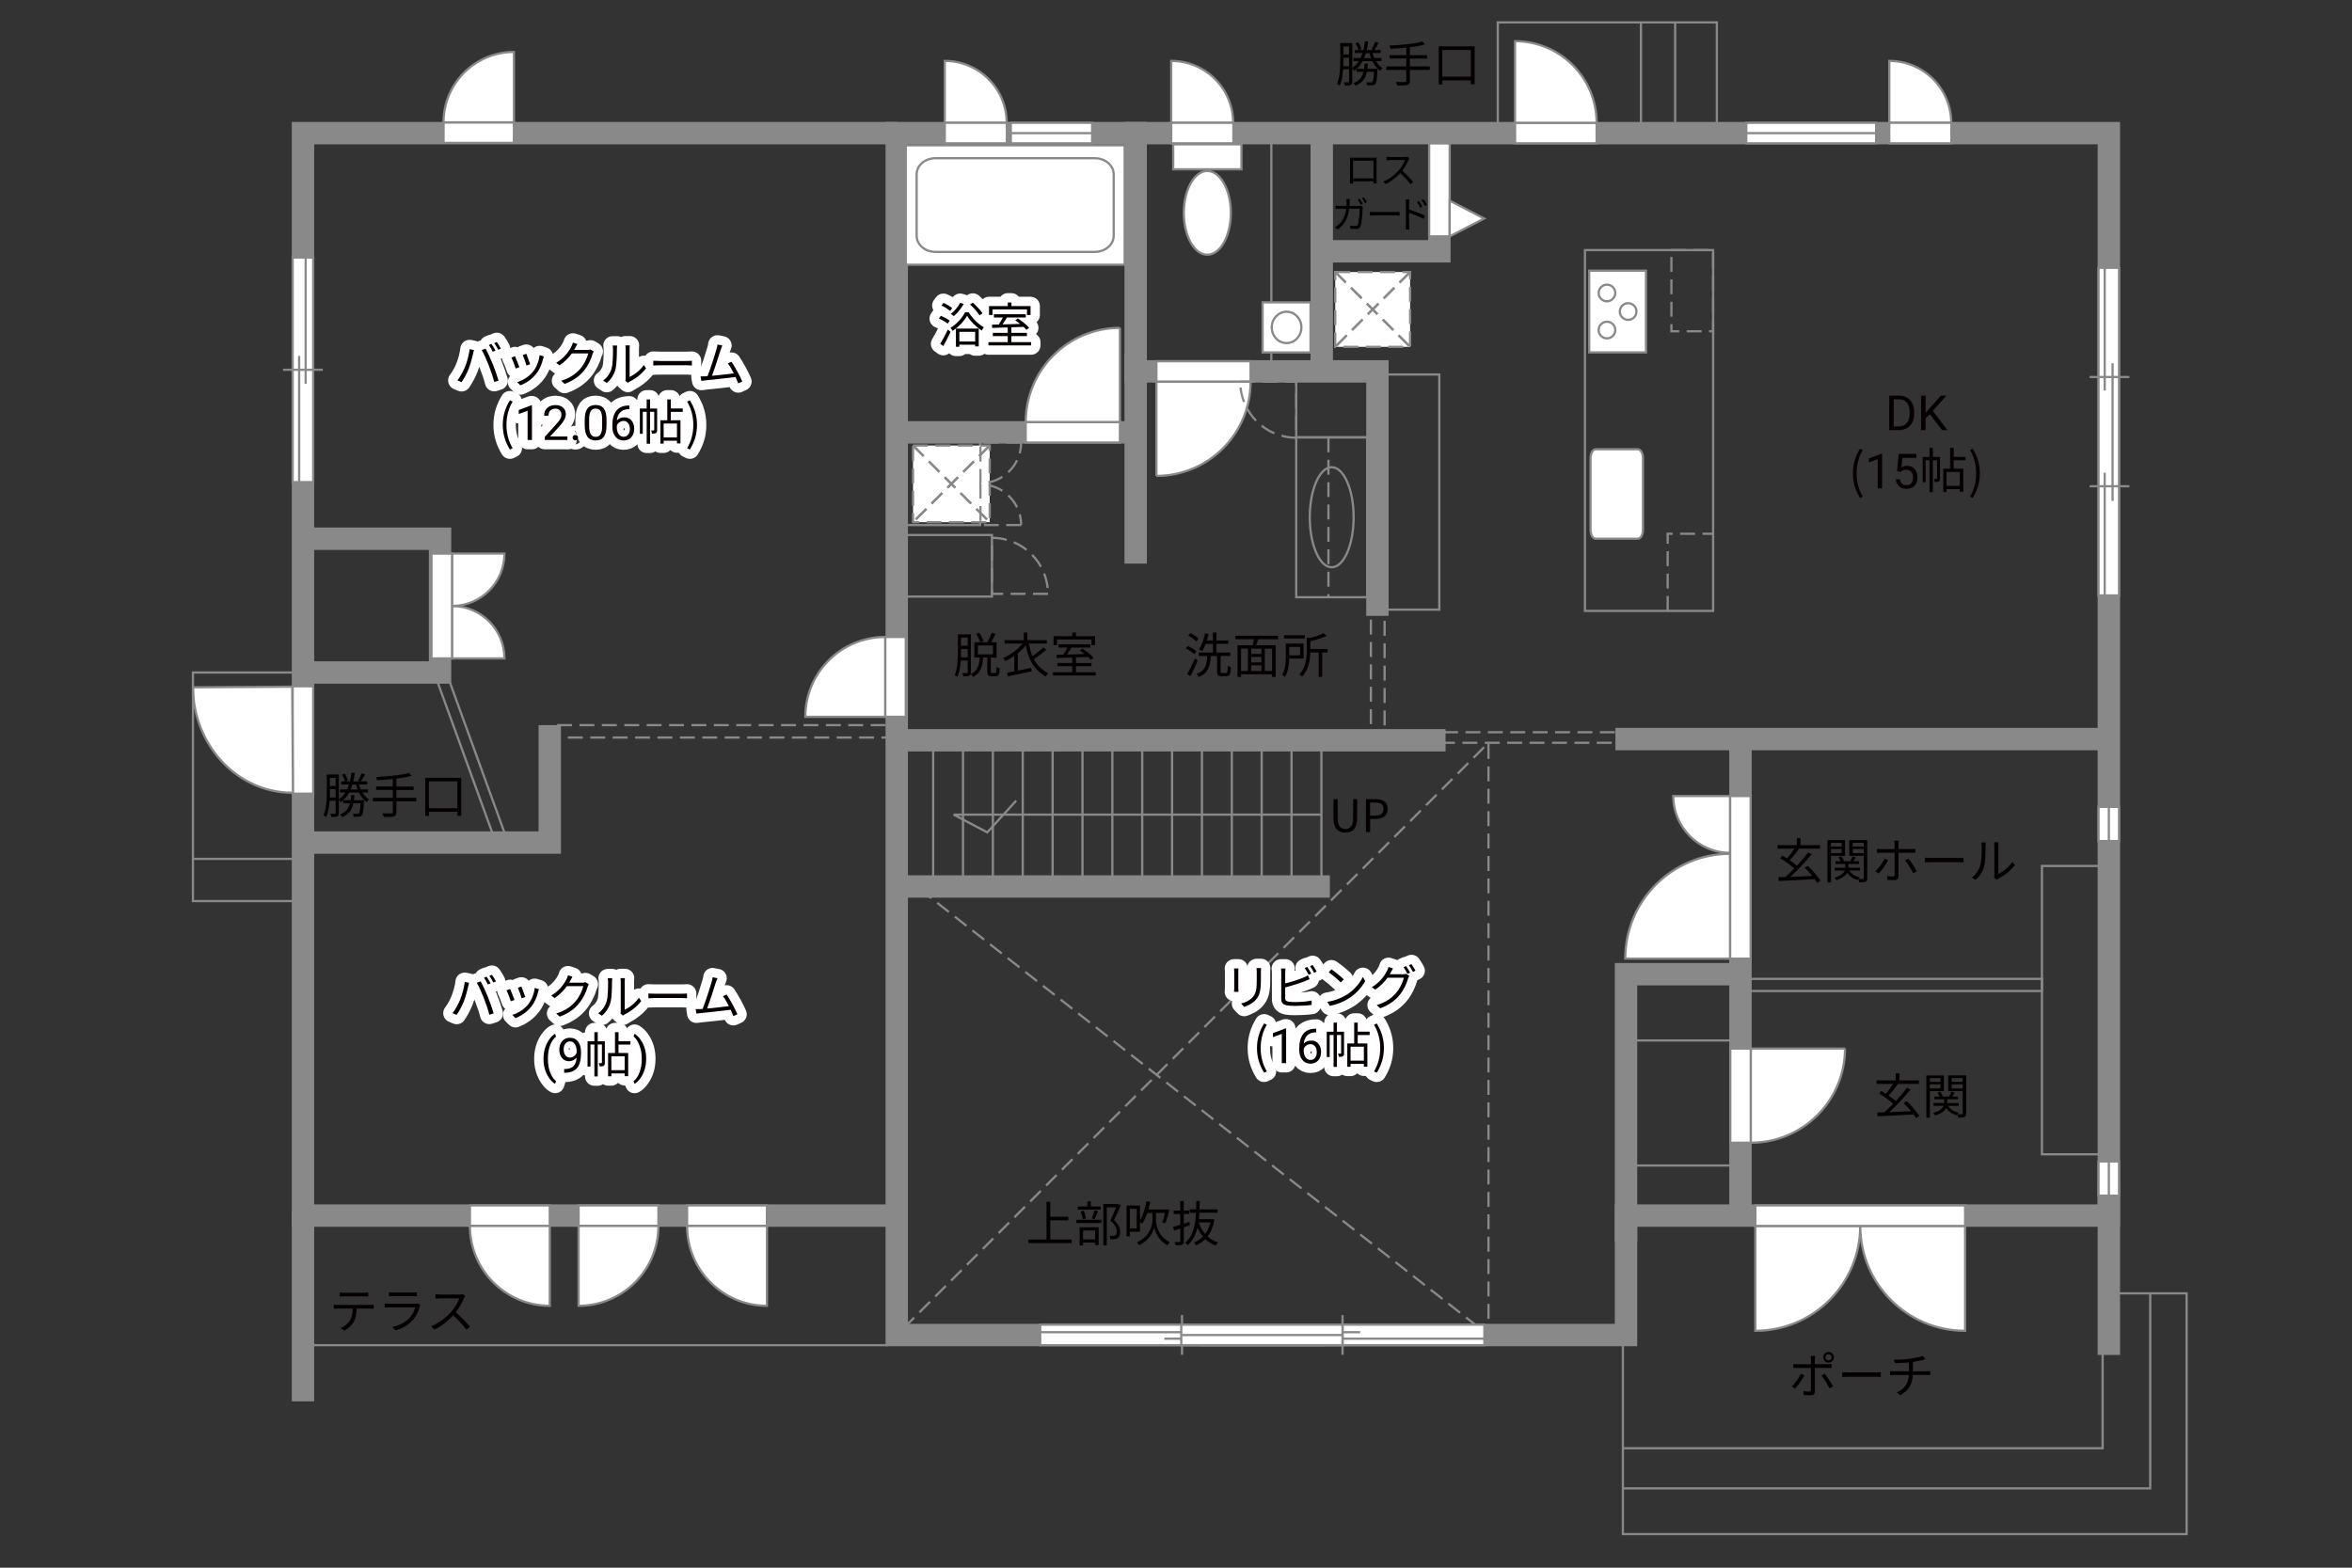 <?xml version="1.0" encoding="UTF-8"?><svg xmlns="http://www.w3.org/2000/svg" viewBox="0 0 630 420"><rect x="0" y="0" width="630" height="420" fill="#333333" stroke="none"/><defs><style>.cls-1,.cls-2,.cls-3,.cls-4,.cls-5,.cls-6,.cls-7{fill:none;}.cls-1,.cls-8,.cls-9,.cls-10{stroke-width:0px;}.cls-2,.cls-3,.cls-4,.cls-11,.cls-12,.cls-6,.cls-13{stroke-width:.6px;}.cls-2,.cls-3,.cls-4,.cls-13{stroke-dasharray:0 0 4 2;}.cls-2,.cls-11{stroke:#888988;}.cls-3,.cls-12,.cls-6,.cls-7,.cls-13{stroke:#898989;}.cls-4{stroke:#898988;}.cls-11,.cls-12,.cls-13{fill:#fff;}.cls-5{stroke:#fff;stroke-linejoin:round;stroke-width:5px;}.cls-7{stroke-width:6px;}.cls-9{fill:#040000;}.cls-10{fill:#060001;}</style></defs><g id="_レイヤー_8"><line class="cls-6" x1="83.89" y1="360.39" x2="238" y2="360.39"/><line class="cls-6" x1="135.12" y1="223.06" x2="120.57" y2="182.99"/><line class="cls-6" x1="131.85" y1="223.06" x2="117.3" y2="182.99"/></g><g id="kan"><polyline class="cls-6" points="434.7 359.5 434.7 411 585.7 411 585.7 346.5 564.87 346.5"/><polyline class="cls-6" points="575.95 346.5 575.95 398.75 434.7 398.75"/><polyline class="cls-6" points="434.7 388 563.2 388 563.2 358.5"/><rect class="cls-6" x="435.54" y="278.75" width="30.67" height="33.5"/><line class="cls-6" x1="353.95" y1="237.5" x2="353.95" y2="198.33"/><line class="cls-6" x1="345.95" y1="237.5" x2="345.95" y2="198.33"/><line class="cls-6" x1="337.95" y1="237.5" x2="337.95" y2="198.33"/><line class="cls-6" x1="329.95" y1="237.5" x2="329.95" y2="198.33"/><line class="cls-6" x1="321.95" y1="237.5" x2="321.95" y2="198.33"/><line class="cls-6" x1="313.95" y1="237.5" x2="313.95" y2="198.33"/><line class="cls-6" x1="305.95" y1="237.5" x2="305.95" y2="198.33"/><line class="cls-6" x1="297.95" y1="237.5" x2="297.95" y2="198.33"/><line class="cls-6" x1="289.95" y1="237.5" x2="289.95" y2="198.33"/><line class="cls-6" x1="281.95" y1="237.5" x2="281.95" y2="198.33"/><line class="cls-6" x1="273.95" y1="237.5" x2="273.95" y2="198.33"/><line class="cls-6" x1="265.95" y1="237.5" x2="265.95" y2="198.33"/><line class="cls-6" x1="257.95" y1="237.5" x2="257.95" y2="198.33"/><line class="cls-6" x1="249.95" y1="237.5" x2="249.95" y2="198.33"/><polyline class="cls-6" points="353.95 218.25 255.45 218.25 264.45 223 272.2 214.5"/><rect class="cls-6" x="369.7" y="100.33" width="15.83" height="63"/><rect class="cls-6" x="347.2" y="101.17" width="20.33" height="16"/><rect class="cls-6" x="241.87" y="143.33" width="23.83" height="16.5"/><rect class="cls-6" x="242.2" y="117.67" width="20.33" height="23"/><line class="cls-6" x1="340.54" y1="37" x2="340.54" y2="99.5"/><rect class="cls-6" x="401.2" y="6" width="58.67" height="28.5"/><line class="cls-6" x1="439.54" y1="6" x2="439.54" y2="35.67"/><line class="cls-6" x1="448.7" y1="6" x2="448.7" y2="35.67"/><rect class="cls-6" x="424.54" y="67" width="34.33" height="96.67"/><polyline class="cls-3" points="446.7 163.67 446.7 143 458.87 143"/><rect class="cls-3" x="447.7" y="67" width="11.17" height="21.75"/><rect class="cls-6" x="546.95" y="232" width="16" height="77.25"/><rect class="cls-6" x="466.2" y="262.25" width="80.75" height="3.25"/><rect class="cls-3" x="367.2" y="164" width="3.67" height="32.33"/><rect class="cls-3" x="386.54" y="196.17" width="48.17" height="2.83"/><polyline class="cls-3" points="242.04 355.83 398.7 199 398.7 357.67 245.45 237.5"/></g><g id="_外壁"><polygon class="cls-7" points="564.87 35.67 240.2 35.67 240.2 357.67 435.54 357.67 435.54 325.67 564.87 325.67 564.87 35.67"/><line class="cls-7" x1="564.87" y1="198" x2="432.7" y2="198"/><line class="cls-7" x1="466.2" y1="198" x2="466.2" y2="328.5"/><polyline class="cls-7" points="435.54 332.67 435.54 261 466.2 261"/><line class="cls-7" x1="387.2" y1="198.33" x2="240.2" y2="198.33"/><polyline class="cls-7" points="368.95 165 368.95 99.5 304.2 99.5 304.2 32.67"/><line class="cls-7" x1="354.04" y1="33.83" x2="354.04" y2="99.5"/><polyline class="cls-7" points="354.04 67.33 385.54 67.33 385.54 36.33"/><line class="cls-7" x1="304.2" y1="94.83" x2="304.2" y2="151"/><line class="cls-7" x1="304.2" y1="115.83" x2="240.2" y2="115.83"/><line class="cls-7" x1="356.21" y1="237.5" x2="240.2" y2="237.5"/><line class="cls-7" x1="564.87" y1="317" x2="564.87" y2="363"/><polyline class="cls-7" points="240.2 35.67 81.16 35.67 81.16 325.67 240.2 325.67"/><line class="cls-7" x1="81.16" y1="324.54" x2="81.16" y2="375.44"/><polyline class="cls-7" points="83.89 225.73 147.26 225.73 147.26 194.27"/></g><g id="_建距"><rect class="cls-12" x="338.2" y="81" width="12.84" height="13.42"/><path class="cls-6" d="m344.62,91.91c-2.19,0-3.97-1.88-3.97-4.2s1.78-4.2,3.97-4.2,3.97,1.88,3.97,4.2-1.78,4.2-3.97,4.2Z"/><rect class="cls-12" x="242.62" y="38.93" width="58.63" height="31.99"/><path class="cls-6" d="m298.31,46.7c0-2.38-2.26-4.31-5.02-4.31h-42.75c-2.76,0-5.01,1.93-5.01,4.31v16.46c0,2.38,2.25,4.32,5.01,4.32h42.75c2.76,0,5.02-1.94,5.02-4.32v-16.46Z"/><path class="cls-12" d="m427.41,144.33c-.76,0-1.37-1.05-1.37-2.35v-19.26c0-1.3.61-2.36,1.37-2.36h11.29c.76,0,1.38,1.06,1.38,2.36v19.26c0,1.3-.62,2.35-1.38,2.35h-11.29Z"/><rect class="cls-12" x="425.68" y="72.52" width="15.21" height="21.89"/><path class="cls-12" d="m430.44,86.19c1.23,0,2.23,1,2.23,2.23s-1,2.24-2.23,2.24-2.23-1-2.23-2.24,1-2.23,2.23-2.23Z"/><path class="cls-12" d="m430.44,76.26c1.23,0,2.23,1.01,2.23,2.23s-1,2.23-2.23,2.23-2.23-1-2.23-2.23,1-2.23,2.23-2.23Z"/><path class="cls-12" d="m436.12,81.23c1.23,0,2.22,1,2.22,2.23s-1,2.23-2.22,2.23-2.24-1-2.24-2.23,1-2.23,2.24-2.23Z"/><rect class="cls-12" x="314.25" y="38.66" width="18.28" height="6.7"/><path class="cls-12" d="m317.09,57.03c0-6.19,2.82-11.22,6.3-11.22s6.3,5.03,6.3,11.22-2.82,11.22-6.3,11.22-6.3-5.02-6.3-11.22Z"/><rect class="cls-6" x="347.2" y="117.17" width="19" height="42.83"/><path class="cls-6" d="m356.7,151.98c-3.24,0-5.87-6-5.87-13.4s2.63-13.41,5.87-13.41,5.88,6,5.88,13.41-2.64,13.4-5.88,13.4Z"/><rect class="cls-13" x="357.65" y="72.87" width="20.06" height="20.05"/><line class="cls-4" x1="377.71" y1="72.87" x2="357.65" y2="92.92"/><line class="cls-3" x1="377.71" y1="72.87" x2="357.65" y2="92.92"/><line class="cls-4" x1="357.65" y1="72.87" x2="377.7" y2="92.92"/><line class="cls-3" x1="357.65" y1="72.87" x2="377.7" y2="92.92"/><rect class="cls-13" x="244.56" y="119.36" width="20.54" height="20.54"/><line class="cls-4" x1="265.1" y1="119.36" x2="244.56" y2="139.9"/><line class="cls-3" x1="265.1" y1="119.36" x2="244.56" y2="139.9"/><line class="cls-4" x1="244.56" y1="119.36" x2="265.1" y2="139.9"/><line class="cls-3" x1="244.56" y1="119.36" x2="265.1" y2="139.9"/><path class="cls-12" d="m498.28,328.44h-28.1v28.1c15.51,0,28.1-12.58,28.1-28.1Z"/><path class="cls-12" d="m498.28,328.44h28.09v28.1c-15.51,0-28.09-12.58-28.09-28.1Z"/><polygon class="cls-12" points="470.18 325.67 470.18 322.94 526.37 322.94 526.37 328.44 470.18 328.44 470.18 325.67"/><path class="cls-12" d="m463.43,228.49v-15.23h-15.23c0,8.41,6.82,15.23,15.23,15.23Z"/><path class="cls-12" d="m463.43,228.74v28.09h-28.1c0-15.51,12.58-28.09,28.1-28.09Z"/><polygon class="cls-12" points="466.2 213.27 468.93 213.27 468.93 256.83 463.43 256.83 463.43 213.27 466.2 213.27"/><path class="cls-12" d="m269.65,32.9h-16.59v-16.59c9.16,0,16.59,7.43,16.59,16.59Z"/><polygon class="cls-12" points="269.7 35.67 269.7 38.4 253.06 38.4 253.06 32.9 269.7 32.9 269.7 35.67"/><path class="cls-12" d="m522.65,32.9h-16.59v-16.59c9.16,0,16.59,7.43,16.59,16.59Z"/><polygon class="cls-12" points="522.7 35.67 522.7 38.4 506.05 38.4 506.05 32.9 522.7 32.9 522.7 35.67"/><path class="cls-12" d="m330.31,32.9h-16.59v-16.59c9.16,0,16.59,7.43,16.59,16.59Z"/><polygon class="cls-12" points="330.37 35.67 330.37 38.4 313.72 38.4 313.72 32.9 330.37 32.9 330.37 35.67"/><polygon class="cls-12" points="564.87 225.33 567.6 225.33 567.6 216.16 562.1 216.16 562.1 225.33 564.87 225.33"/><line class="cls-6" x1="564.87" y1="216.16" x2="564.87" y2="225.33"/><polygon class="cls-12" points="564.87 320.33 567.6 320.33 567.6 311.16 562.1 311.16 562.1 320.33 564.87 320.33"/><line class="cls-6" x1="564.87" y1="311.16" x2="564.87" y2="320.33"/><polygon class="cls-12" points="270.75 35.67 270.75 38.4 292.54 38.4 292.54 32.9 270.75 32.9 270.75 35.67"/><line class="cls-6" x1="292.54" y1="35.67" x2="270.75" y2="35.67"/><polygon class="cls-12" points="467.75 35.67 467.75 38.4 502.54 38.4 502.54 32.9 467.75 32.9 467.75 35.67"/><line class="cls-6" x1="502.54" y1="35.67" x2="467.75" y2="35.67"/><polygon class="cls-12" points="466.2 280.92 463.47 280.92 463.47 306.15 468.98 306.15 468.98 280.92 466.2 280.92"/><path class="cls-11" d="m494.2,280.92h-25.22v25.23c13.93,0,25.22-11.29,25.22-25.23"/><polygon class="cls-12" points="299.98 115.83 299.98 118.56 274.74 118.56 274.74 113.06 299.98 113.06 299.98 115.83"/><path class="cls-11" d="m299.98,87.84v25.22h-25.23c0-13.93,11.29-25.22,25.23-25.22"/><polygon class="cls-12" points="309.75 99.5 309.75 96.77 334.98 96.77 334.98 102.27 309.75 102.27 309.75 99.5"/><path class="cls-11" d="m309.75,127.5v-25.22h25.23c0,13.93-11.29,25.22-25.23,25.22"/><path class="cls-2" d="m332.21,102.27h15v15c-8.28,0-15-6.71-15-15"/><path class="cls-2" d="m280.7,159.09h-15v-15c8.28,0,15,6.71,15,15"/><path class="cls-2" d="m273.52,140.67h-10.9v-10.9c6.02,0,10.9,4.88,10.9,10.9"/><path class="cls-2" d="m273.52,118.56h-10.9v10.9c6.02,0,10.9-4.88,10.9-10.9"/><polygon class="cls-12" points="427.67 35.67 427.67 38.4 405.82 38.4 405.82 32.9 427.67 32.9 427.67 35.67"/><path class="cls-12" d="m427.67,32.9h-21.86V11.03c12.07,0,21.86,9.79,21.86,21.87"/><polygon class="cls-12" points="385.54 63.33 382.81 63.33 382.81 38.42 388.31 38.42 388.31 63.33 385.54 63.33"/><polygon class="cls-12" points="388.31 63.33 397.55 58.55 388.31 53.76 388.31 63.33"/><polygon class="cls-12" points="564.87 159.52 567.6 159.52 567.6 71.75 562.1 71.75 562.1 159.52 564.87 159.52"/><line class="cls-6" x1="563.76" y1="104.63" x2="563.76" y2="71.75"/><line class="cls-6" x1="563.76" y1="159.53" x2="563.76" y2="126.64"/><line class="cls-6" x1="565.87" y1="134.19" x2="565.87" y2="97.31"/><line class="cls-6" x1="559.71" y1="130.27" x2="570.37" y2="130.27"/><line class="cls-6" x1="559.71" y1="101.01" x2="570.37" y2="101.01"/><polygon class="cls-12" points="118.81 35.55 118.81 38.28 137.66 38.28 137.66 32.78 118.81 32.78 118.81 35.55"/><path class="cls-12" d="m118.8,32.78h18.86V13.92c-10.42,0-18.86,8.44-18.86,18.87"/><polygon class="cls-12" points="176.37 325.67 176.37 322.94 154.98 322.94 154.98 328.44 176.37 328.44 176.37 325.67"/><path class="cls-12" d="m176.37,328.44h-21.39v21.4c11.81,0,21.39-9.58,21.39-21.4"/><polygon class="cls-12" points="125.87 325.67 125.87 322.94 147.26 322.94 147.26 328.44 125.87 328.44 125.87 325.67"/><line class="cls-1" x1="147.26" y1="325.67" x2="125.87" y2="325.67"/><path class="cls-12" d="m125.87,328.44h21.39s0,21.4,0,21.4c-11.81,0-21.39-9.58-21.39-21.4"/><polygon class="cls-12" points="81.16 212.63 83.89 212.63 83.89 183.86 78.39 183.86 78.39 212.63 81.16 212.63"/><line class="cls-1" x1="81.16" y1="183.86" x2="81.16" y2="212.63"/><path class="cls-12" d="m78.47,212.38l-.19-28.41-26.6.17c.1,15.69,12.09,28.34,26.79,28.24"/><polygon class="cls-12" points="184.04 325.67 184.04 322.94 205.43 322.94 205.43 328.44 184.04 328.44 184.04 325.67"/><line class="cls-1" x1="205.43" y1="325.67" x2="184.04" y2="325.67"/><path class="cls-12" d="m184.04,328.44h21.39s0,21.4,0,21.4c-11.81,0-21.39-9.58-21.39-21.4"/><polygon class="cls-12" points="239.89 170.65 242.62 170.65 242.62 192.04 237.11 192.04 237.11 170.65 239.89 170.65"/><line class="cls-1" x1="239.89" y1="192.04" x2="239.89" y2="170.65"/><path class="cls-12" d="m237.11,170.65v21.39s-21.4,0-21.4,0c0-11.81,9.58-21.39,21.4-21.39"/><polygon class="cls-12" points="81.12 68.99 78.39 68.99 78.39 129.17 83.89 129.17 83.89 68.99 81.12 68.99"/><line class="cls-6" x1="86.46" y1="99.07" x2="75.81" y2="99.07"/><line class="cls-6" x1="81.87" y1="102.8" x2="81.87" y2="68.99"/><line class="cls-6" x1="80.13" y1="129.17" x2="80.13" y2="95.34"/><polygon class="cls-12" points="278.62 357.67 278.62 360.4 354.6 360.4 354.6 354.89 278.62 354.89 278.62 357.67"/><line class="cls-6" x1="316.61" y1="352.32" x2="316.61" y2="362.97"/><line class="cls-6" x1="321.32" y1="356.91" x2="278.62" y2="356.91"/><line class="cls-6" x1="354.6" y1="358.65" x2="311.9" y2="358.65"/><polygon class="cls-12" points="321.62 357.67 321.62 360.4 397.6 360.4 397.6 354.89 321.62 354.89 321.62 357.67"/><line class="cls-6" x1="359.61" y1="352.32" x2="359.61" y2="362.97"/><line class="cls-6" x1="364.32" y1="356.91" x2="321.62" y2="356.91"/><line class="cls-6" x1="397.6" y1="358.65" x2="354.9" y2="358.65"/><polygon class="cls-12" points="316.41 357.67 316.41 360.39 359.61 360.39 359.61 354.89 316.41 354.89 316.41 357.67"/><line class="cls-6" x1="359.61" y1="357.67" x2="316.41" y2="357.67"/><line class="cls-3" x1="355.83" y1="117.17" x2="355.83" y2="160"/><polyline class="cls-7" points="80.13 144.33 117.87 144.33 117.87 180.17 83.89 180.17"/><path class="cls-12" d="m121.07,162.35v14.05h14.05c0-7.76-6.29-14.05-14.05-14.05Z"/><path class="cls-12" d="m121.07,162.35v-14.05h14.05c0,7.76-6.29,14.05-14.05,14.05Z"/><polygon class="cls-12" points="118.3 176.4 115.57 176.4 115.57 148.31 121.07 148.31 121.07 176.4 118.3 176.4"/><polyline class="cls-6" points="78.39 230.1 51.68 230.1 51.68 180.17 78.39 180.17"/><polyline class="cls-6" points="51.68 230.1 51.68 241.41 80.13 241.41"/><rect class="cls-3" x="149.21" y="194.27" width="88.79" height="3.32"/></g><g id="_文字"><path class="cls-5" d="m253.85,86.72c-.51-.44-1.52-1.03-2.37-1.38l.53-.73c.82.32,1.86.87,2.38,1.3l-.55.81Zm-2.01,5.4c.58-.92,1.42-2.47,2.05-3.82l.73.58c-.57,1.27-1.31,2.7-1.95,3.83l-.83-.6Zm2.64-8.81c-.48-.46-1.48-1.08-2.3-1.46l.52-.7c.82.35,1.85.92,2.34,1.39l-.56.77Zm4.98.34c.98,1.62,2.6,3.22,4.08,4.03-.19.23-.43.6-.57.87-1.47-.92-3.07-2.51-3.94-3.94-.78,1.39-2.27,3.03-3.89,4.04-.1-.26-.35-.6-.55-.82,1.64-.96,3.19-2.7,3.91-4.19h.95Zm-1.33-2.22c-.68,1.21-1.69,2.46-2.63,3.26-.18-.17-.57-.46-.82-.6.98-.73,1.91-1.85,2.51-2.95l.94.29Zm-2.08,6.6h6.11v4.78h-.96v-.46h-4.23v.55h-.92v-4.88Zm.92.87v2.6h4.23v-2.6h-4.23Zm5.41-4.42c-.49-.81-1.59-2.04-2.55-2.92l.74-.48c.97.86,2.09,2.04,2.6,2.85l-.79.56Z"/><path class="cls-5" d="m276.2,91.66v.87h-11.44v-.87h5.17v-1.62h-3.99v-.86h3.99v-1.46c-1.57.05-3.03.09-4.17.13l-.05-.88c.53-.01,1.14-.01,1.81-.03.38-.56.79-1.27,1.1-1.89h-2.39v-.86h8.54v.86h-5.04c-.36.61-.79,1.29-1.2,1.86,1.46-.04,3.09-.08,4.72-.13-.43-.35-.88-.69-1.3-.98l.69-.48c1.09.69,2.41,1.74,3.02,2.5l-.73.55c-.19-.23-.45-.51-.77-.79-1.08.04-2.18.08-3.25.1v1.5h4.16v.86h-4.16v1.62h5.29Zm-10.36-7.27h-.92v-2.39h5.02v-.96h.98v.96h5.12v2.39h-.96v-1.5h-9.23v1.5Z"/><path class="cls-10" d="m253.85,86.72c-.51-.44-1.52-1.03-2.37-1.38l.53-.73c.82.32,1.86.87,2.38,1.3l-.55.81Zm-2.01,5.4c.58-.92,1.42-2.47,2.05-3.82l.73.58c-.57,1.27-1.31,2.7-1.95,3.83l-.83-.6Zm2.64-8.81c-.48-.46-1.48-1.08-2.3-1.46l.52-.7c.82.35,1.85.92,2.34,1.39l-.56.77Zm4.98.34c.98,1.62,2.6,3.22,4.08,4.03-.19.23-.43.6-.57.87-1.47-.92-3.07-2.51-3.94-3.94-.78,1.39-2.27,3.03-3.89,4.04-.1-.26-.35-.6-.55-.82,1.64-.96,3.19-2.7,3.91-4.19h.95Zm-1.33-2.22c-.68,1.21-1.69,2.46-2.63,3.26-.18-.17-.57-.46-.82-.6.98-.73,1.91-1.85,2.51-2.95l.94.29Zm-2.08,6.6h6.11v4.78h-.96v-.46h-4.23v.55h-.92v-4.88Zm.92.87v2.6h4.23v-2.6h-4.23Zm5.41-4.42c-.49-.81-1.59-2.04-2.55-2.92l.74-.48c.97.86,2.09,2.04,2.6,2.85l-.79.56Z"/><path class="cls-10" d="m276.2,91.66v.87h-11.44v-.87h5.17v-1.62h-3.99v-.86h3.99v-1.46c-1.57.05-3.03.09-4.17.13l-.05-.88c.53-.01,1.14-.01,1.81-.03.38-.56.79-1.27,1.1-1.89h-2.39v-.86h8.54v.86h-5.04c-.36.61-.79,1.29-1.2,1.86,1.46-.04,3.09-.08,4.72-.13-.43-.35-.88-.69-1.3-.98l.69-.48c1.09.69,2.41,1.74,3.02,2.5l-.73.55c-.19-.23-.45-.51-.77-.79-1.08.04-2.18.08-3.25.1v1.5h4.16v.86h-4.16v1.62h5.29Zm-10.36-7.27h-.92v-2.39h5.02v-.96h.98v.96h5.12v2.39h-.96v-1.5h-9.23v1.5Z"/><path class="cls-10" d="m319.93,175.26c-.48-.47-1.47-1.11-2.27-1.51l.53-.69c.79.38,1.81.96,2.31,1.42l-.57.78Zm.87,1.7c-.55,1.37-1.3,2.99-1.94,4.21l-.86-.58c.6-1.03,1.46-2.73,2.09-4.19l.7.56Zm-.35-5.11c-.46-.49-1.4-1.16-2.18-1.59l.57-.65c.78.39,1.74,1.01,2.21,1.5l-.6.74Zm7.98,8.45c.33,0,.39-.27.43-1.95.21.17.58.34.84.4-.09,1.91-.31,2.42-1.18,2.42h-1.31c-.96,0-1.21-.29-1.21-1.29v-4.13h-1.68c-.18,2.77-.69,4.58-3.22,5.6-.1-.23-.38-.6-.6-.77,2.33-.86,2.72-2.42,2.86-4.84h-2.26v-.92h3.78v-2.31h-1.9c-.3.74-.62,1.42-1,1.94-.2-.14-.61-.42-.85-.52.78-1.03,1.33-2.64,1.64-4.26l.96.18c-.12.6-.26,1.18-.44,1.74h1.59v-2.12h.95v2.12h3.2v.92h-3.2v2.31h3.71v.92h-2.59v4.12c0,.36.05.43.38.43h1.11Z"/><path class="cls-10" d="m337,171.26c-.16.55-.34,1.13-.51,1.62h5.21v8.46h-.97v-.69h-8.31v.69h-.94v-8.46h4.02c.14-.49.27-1.09.38-1.62h-4.98v-.92h11.43v.92h-5.33Zm-4.58,8.5h1.85v-5.98h-1.85v5.98Zm5.47-5.98h-2.74v1.43h2.74v-1.43Zm0,2.22h-2.74v1.46h2.74v-1.46Zm-2.74,3.76h2.74v-1.51h-2.74v1.51Zm5.58-5.98h-1.95v5.98h1.95v-5.98Z"/><path class="cls-10" d="m345.33,176.44c-.04,1.57-.26,3.55-1.16,4.9-.14-.16-.55-.47-.74-.58.88-1.4.98-3.38.98-4.85v-3.5h4.77v4.03h-3.85Zm4.17-5.38h-5.56v-.87h5.56v.87Zm-4.17,2.24v2.26h2.91v-2.26h-2.91Zm10.27,1.5h-1.43v6.54h-.96v-6.54h-2.24c-.05,2.03-.44,4.64-2.2,6.51-.14-.21-.48-.53-.71-.65,1.79-1.91,1.98-4.5,1.98-6.46v-3.45l.77.2c1.38-.35,2.83-.83,3.68-1.31l.86.71c-1.17.57-2.83,1.07-4.36,1.43v2.08h4.62v.94Z"/><path class="cls-10" d="m506.04,115.24v-9.24h2.61c.8,0,1.52.18,2.13.53.62.36,1.09.86,1.43,1.52s.51,1.41.51,2.26v.59c0,.87-.17,1.64-.5,2.29-.34.66-.82,1.16-1.44,1.51s-1.35.53-2.18.54h-2.56Zm1.22-8.25v7.25h1.28c.94,0,1.67-.29,2.19-.88.52-.58.78-1.42.78-2.5v-.54c0-1.05-.25-1.87-.74-2.45s-1.19-.88-2.1-.89h-1.42Z"/><path class="cls-10" d="m516.92,110.94l-1.13,1.17v3.12h-1.22v-9.24h1.22v4.57l4.11-4.57h1.47l-3.64,4.08,3.92,5.16h-1.46l-3.28-4.3Z"/><path class="cls-10" d="m496.31,126.79c0-2.55.72-4.65,1.91-6.59l.74.34c-1.13,1.86-1.66,4.04-1.66,6.25s.53,4.41,1.66,6.25l-.74.35c-1.2-1.95-1.91-4.04-1.91-6.6Z"/><path class="cls-10" d="m504.14,130.84h-1.18v-7.83l-2.37.87v-1.07l3.36-1.26h.18v9.29Z"/><path class="cls-10" d="m508.12,126.2l.47-4.61h4.74v1.09h-3.74l-.28,2.52c.45-.27.97-.4,1.54-.4.84,0,1.51.28,2.01.83.5.56.74,1.31.74,2.26s-.26,1.7-.77,2.25c-.51.55-1.23.82-2.16.82-.82,0-1.48-.23-2-.68-.52-.45-.81-1.08-.88-1.88h1.11c.07.53.26.93.56,1.2.3.27.71.4,1.21.4.55,0,.97-.19,1.29-.56.31-.37.47-.89.47-1.54,0-.62-.17-1.11-.5-1.49-.34-.37-.78-.56-1.34-.56-.51,0-.91.11-1.21.34l-.31.25-.94-.24Z"/><path class="cls-10" d="m519.65,128.16c0,.39-.05.65-.3.81-.25.16-.58.18-1.08.18-.03-.25-.13-.62-.25-.87.35.01.61.01.71,0,.1,0,.13-.03.13-.13v-4.86h-1.12v8.55h-.9v-8.55h-1.05v5.9h-.78v-6.77h1.83v-2.44h.9v2.44h1.9v5.75Zm3.65-4.85v2.25h2.59v6.21h-.94v-.73h-3.56v.77h-.88v-6.25h1.85v-5.58h.95v2.42h3.19v.91h-3.19Zm1.65,3.13h-3.56v3.72h3.56v-3.72Z"/><path class="cls-10" d="m527.67,133.05c1.12-1.85,1.66-4.04,1.66-6.25s-.55-4.39-1.66-6.25l.73-.34c1.21,1.94,1.92,4.04,1.92,6.59s-.71,4.65-1.92,6.6l-.73-.35Z"/><path class="cls-5" d="m331.69,260.4v4.34c0,.33.03.75.05.99h-1.2c.03-.2.06-.61.06-1v-4.33c0-.23-.03-.69-.05-.94h1.18c-.03.25-.05.62-.05.94Zm6.05.09v2.11c0,3.12-.43,4.15-1.37,5.26-.85,1.01-2.15,1.57-3.09,1.9l-.84-.9c1.2-.3,2.3-.82,3.11-1.73.92-1.08,1.08-2.13,1.08-4.59v-2.05c0-.44-.03-.81-.07-1.13h1.22c-.03.33-.04.69-.04,1.13Z"/><path class="cls-5" d="m344.25,260.53v2.94c1.53-.38,3.59-1,4.94-1.59.39-.17.78-.36,1.14-.58l.46,1.04c-.36.16-.83.36-1.22.51-1.46.58-3.71,1.27-5.32,1.69v2.86c0,.66.27.83.91.96.4.07,1.08.1,1.72.1,1.38,0,3.37-.13,4.45-.42v1.18c-1.13.17-3.08.27-4.5.27-.77,0-1.55-.04-2.08-.13-1-.18-1.56-.64-1.56-1.69v-7.15c0-.31-.03-.75-.08-1.05h1.21c-.04.3-.06.69-.06,1.05Zm6.97.29l-.7.33c-.26-.53-.7-1.31-1.05-1.81l.69-.3c.32.47.79,1.26,1.07,1.78Zm1.46-.53l-.7.33c-.29-.57-.71-1.3-1.08-1.79l.69-.3c.34.48.84,1.29,1.09,1.77Z"/><path class="cls-5" d="m360.72,266.51c2-1.26,3.59-3.19,4.34-4.78l.62,1.1c-.88,1.62-2.4,3.39-4.37,4.63-1.3.82-2.94,1.61-5.11,2.01l-.69-1.07c2.28-.34,3.96-1.13,5.2-1.9Zm-.77-4.12l-.82.82c-.65-.68-2.28-2.07-3.24-2.72l.74-.79c.92.61,2.59,1.96,3.32,2.69Z"/><path class="cls-5" d="m372.56,260.46c-.09.18-.19.36-.3.55h3.52c.35,0,.64-.04.84-.12l.86.52c-.1.18-.23.48-.3.69-.35,1.31-1.14,3.07-2.3,4.49-1.18,1.44-2.74,2.63-5.17,3.54l-.95-.86c2.39-.7,4.02-1.87,5.2-3.26,1-1.18,1.81-2.87,2.07-4.06h-4.38c-.79,1.11-1.87,2.26-3.3,3.2l-.9-.66c2.24-1.34,3.51-3.24,4.08-4.39.13-.23.32-.7.4-1.04l1.2.4c-.21.34-.44.78-.57,1.01Zm5.14.14l-.7.31c-.26-.52-.7-1.31-1.05-1.79l.69-.3c.33.47.79,1.25,1.07,1.78Zm1.46-.53l-.7.31c-.29-.56-.71-1.3-1.08-1.78l.69-.3c.34.48.85,1.29,1.09,1.77Z"/><path class="cls-5" d="m336.69,280.78c0-2.55.72-4.65,1.91-6.59l.74.34c-1.13,1.86-1.66,4.04-1.66,6.25s.53,4.41,1.66,6.25l-.74.35c-1.2-1.95-1.91-4.04-1.91-6.6Z"/><path class="cls-5" d="m344.51,284.82h-1.18v-7.83l-2.37.87v-1.07l3.36-1.26h.18v9.29Z"/><path class="cls-5" d="m352.56,275.58v1h-.22c-.91.02-1.64.29-2.18.81-.54.53-.85,1.26-.94,2.22.49-.56,1.15-.84,1.99-.84s1.45.28,1.93.85.72,1.3.72,2.2c0,.95-.26,1.71-.78,2.29s-1.21.86-2.09.86-1.6-.34-2.15-1.02c-.55-.68-.83-1.55-.83-2.62v-.45c0-1.7.36-3,1.09-3.9s1.81-1.36,3.24-1.38h.21Zm-1.54,4.16c-.4,0-.77.12-1.11.36-.34.24-.57.54-.7.91v.43c0,.76.17,1.38.51,1.84.34.47.77.7,1.28.7s.95-.19,1.25-.58.45-.9.45-1.53-.15-1.15-.46-1.54-.71-.59-1.22-.59Z"/><path class="cls-5" d="m360.02,282.15c0,.39-.05.65-.3.81-.25.16-.58.18-1.08.18-.03-.25-.13-.62-.25-.87.35.01.61.01.71,0,.1,0,.13-.03.13-.13v-4.86h-1.12v8.55h-.9v-8.55h-1.05v5.9h-.78v-6.77h1.83v-2.44h.9v2.44h1.9v5.75Zm3.65-4.85v2.25h2.59v6.21h-.94v-.73h-3.56v.77h-.88v-6.25h1.85v-5.58h.95v2.42h3.19v.91h-3.19Zm1.65,3.13h-3.56v3.72h3.56v-3.72Z"/><path class="cls-5" d="m368.04,287.04c1.12-1.85,1.66-4.04,1.66-6.25s-.55-4.39-1.66-6.25l.73-.34c1.21,1.94,1.92,4.04,1.92,6.59s-.71,4.65-1.92,6.6l-.73-.35Z"/><path class="cls-10" d="m331.69,260.4v4.34c0,.33.03.75.05.99h-1.2c.03-.2.06-.61.06-1v-4.33c0-.23-.03-.69-.05-.94h1.18c-.03.25-.05.62-.05.94Zm6.05.09v2.11c0,3.12-.43,4.15-1.37,5.26-.85,1.01-2.15,1.57-3.09,1.9l-.84-.9c1.2-.3,2.3-.82,3.11-1.73.92-1.08,1.08-2.13,1.08-4.59v-2.05c0-.44-.03-.81-.07-1.13h1.22c-.03.33-.04.69-.04,1.13Z"/><path class="cls-10" d="m344.25,260.53v2.94c1.53-.38,3.59-1,4.94-1.59.39-.17.78-.36,1.14-.58l.46,1.04c-.36.16-.83.36-1.22.51-1.46.58-3.71,1.27-5.32,1.69v2.86c0,.66.27.83.91.96.4.07,1.08.1,1.72.1,1.38,0,3.37-.13,4.45-.42v1.18c-1.13.17-3.08.27-4.5.27-.77,0-1.55-.04-2.08-.13-1-.18-1.56-.64-1.56-1.69v-7.15c0-.31-.03-.75-.08-1.05h1.21c-.04.3-.06.69-.06,1.05Zm6.97.29l-.7.33c-.26-.53-.7-1.31-1.05-1.81l.69-.3c.32.47.79,1.26,1.07,1.78Zm1.46-.53l-.7.33c-.29-.57-.71-1.3-1.08-1.79l.69-.3c.34.48.84,1.29,1.09,1.77Z"/><path class="cls-10" d="m360.72,266.51c2-1.26,3.59-3.19,4.34-4.78l.62,1.1c-.88,1.62-2.4,3.39-4.37,4.63-1.3.82-2.94,1.61-5.11,2.01l-.69-1.07c2.28-.34,3.96-1.13,5.2-1.9Zm-.77-4.12l-.82.82c-.65-.68-2.28-2.07-3.24-2.72l.74-.79c.92.61,2.59,1.96,3.32,2.69Z"/><path class="cls-10" d="m372.56,260.46c-.09.18-.19.36-.3.55h3.52c.35,0,.64-.04.84-.12l.86.52c-.1.18-.23.48-.3.69-.35,1.31-1.14,3.07-2.3,4.49-1.18,1.44-2.74,2.63-5.17,3.54l-.95-.86c2.39-.7,4.02-1.87,5.2-3.26,1-1.18,1.81-2.87,2.07-4.06h-4.38c-.79,1.11-1.87,2.26-3.3,3.2l-.9-.66c2.24-1.34,3.51-3.24,4.08-4.39.13-.23.32-.7.4-1.04l1.2.4c-.21.34-.44.78-.57,1.01Zm5.14.14l-.7.31c-.26-.52-.7-1.31-1.05-1.79l.69-.3c.33.47.79,1.25,1.07,1.78Zm1.46-.53l-.7.31c-.29-.56-.71-1.3-1.08-1.78l.69-.3c.34.48.85,1.29,1.09,1.77Z"/><path class="cls-10" d="m336.69,280.78c0-2.55.72-4.65,1.91-6.59l.74.34c-1.13,1.86-1.66,4.04-1.66,6.25s.53,4.41,1.66,6.25l-.74.35c-1.2-1.95-1.91-4.04-1.91-6.6Z"/><path class="cls-10" d="m344.51,284.82h-1.18v-7.83l-2.37.87v-1.07l3.36-1.26h.18v9.29Z"/><path class="cls-10" d="m352.56,275.58v1h-.22c-.91.02-1.64.29-2.18.81-.54.53-.85,1.26-.94,2.22.49-.56,1.15-.84,1.99-.84s1.45.28,1.93.85.72,1.3.72,2.2c0,.95-.26,1.71-.78,2.29s-1.21.86-2.09.86-1.6-.34-2.15-1.02c-.55-.68-.83-1.55-.83-2.62v-.45c0-1.7.36-3,1.09-3.9s1.81-1.36,3.24-1.38h.21Zm-1.54,4.16c-.4,0-.77.12-1.11.36-.34.24-.57.54-.7.91v.43c0,.76.17,1.38.51,1.84.34.47.77.7,1.28.7s.95-.19,1.25-.58.45-.9.45-1.53-.15-1.15-.46-1.54-.71-.59-1.22-.59Z"/><path class="cls-10" d="m360.02,282.15c0,.39-.05.65-.3.81-.25.16-.58.18-1.08.18-.03-.25-.13-.62-.25-.87.35.01.61.01.71,0,.1,0,.13-.03.13-.13v-4.86h-1.12v8.55h-.9v-8.55h-1.05v5.9h-.78v-6.77h1.83v-2.44h.9v2.44h1.9v5.75Zm3.65-4.85v2.25h2.59v6.21h-.94v-.73h-3.56v.77h-.88v-6.25h1.85v-5.58h.95v2.42h3.19v.91h-3.19Zm1.65,3.13h-3.56v3.72h3.56v-3.72Z"/><path class="cls-10" d="m368.04,287.04c1.12-1.85,1.66-4.04,1.66-6.25s-.55-4.39-1.66-6.25l.73-.34c1.21,1.94,1.92,4.04,1.92,6.59s-.71,4.65-1.92,6.6l-.73-.35Z"/><path class="cls-5" d="m125.79,93.54l1.16.25c-.08.29-.18.66-.23.94-.18.82-.64,2.74-1.18,4.07-.48,1.2-1.18,2.54-1.91,3.58l-1.1-.47c.82-1.08,1.55-2.44,2-3.54.56-1.34,1.1-3.32,1.27-4.82Zm3.24.22l1.05-.35c.52.94,1.35,2.73,1.9,4.11.53,1.29,1.22,3.28,1.56,4.45l-1.16.38c-.32-1.33-.92-3.08-1.47-4.47-.52-1.34-1.31-3.15-1.89-4.11Zm3.67.17l-.7.31c-.26-.53-.7-1.31-1.05-1.81l.69-.29c.33.46.81,1.25,1.07,1.78Zm1.46-.53l-.7.31c-.29-.57-.7-1.3-1.08-1.79l.69-.29c.35.47.85,1.29,1.09,1.77Z"/><path class="cls-5" d="m139.13,98.37l-.99.36c-.19-.68-.9-2.47-1.16-2.93l.96-.38c.26.56.94,2.26,1.18,2.94Zm6.34-2.21c-.35,1.43-.91,2.82-1.85,3.99-1.2,1.53-2.78,2.54-4.24,3.09l-.86-.87c1.51-.44,3.16-1.43,4.23-2.77.92-1.13,1.6-2.78,1.79-4.45l1.12.35c-.09.27-.14.48-.19.65Zm-3.48,1.43l-.96.34c-.14-.58-.74-2.24-1.01-2.82l.95-.33c.22.52.86,2.24,1.03,2.81Z"/><path class="cls-5" d="m154.09,93.2c-.09.18-.19.36-.31.55h3.52c.35,0,.64-.04.85-.13l.87.53c-.1.18-.23.48-.3.69-.35,1.31-1.16,3.07-2.31,4.47-1.18,1.44-2.73,2.64-5.17,3.54l-.94-.85c2.38-.7,4-1.89,5.19-3.26,1.01-1.2,1.81-2.87,2.08-4.06h-4.39c-.79,1.09-1.89,2.25-3.3,3.2l-.9-.68c2.24-1.34,3.52-3.22,4.08-4.39.13-.22.33-.69.4-1.03l1.21.39c-.22.34-.46.78-.57,1.03Z"/><path class="cls-5" d="m163.8,98.74c.38-1.18.39-3.78.39-5.23,0-.39-.04-.68-.09-.95h1.2c-.01.16-.06.55-.06.94,0,1.44-.05,4.23-.4,5.53-.39,1.39-1.22,2.67-2.31,3.58l-.98-.66c1.09-.78,1.87-1.94,2.26-3.2Zm3.78,2.54v-7.79c0-.49-.06-.87-.08-.96h1.2c-.01.09-.05.47-.05.96v7.5c1.2-.55,2.8-1.73,3.8-3.2l.61.88c-1.12,1.52-2.93,2.86-4.43,3.6-.21.12-.35.22-.44.3l-.69-.57c.05-.21.09-.47.09-.73Z"/><path class="cls-5" d="m176.81,96.71h7.12c.65,0,1.12-.04,1.4-.06v1.27c-.26-.01-.81-.06-1.39-.06h-7.14c-.72,0-1.4.03-1.81.06v-1.27c.39.03,1.08.06,1.81.06Z"/><path class="cls-5" d="m193.02,93.78c-.38,1.22-1.66,5.21-2.31,6.9,1.91-.18,4.41-.46,5.84-.65-.52-1.03-1.1-2.04-1.59-2.67l.98-.44c.92,1.34,2.34,3.95,2.89,5.29l-1.09.49c-.17-.47-.42-1.07-.71-1.7-2,.26-6.36.74-8.1.9-.33.03-.7.09-1.08.14l-.2-1.21c.39.01.83,0,1.21-.01.2-.01.42-.03.65-.04.73-1.79,2.05-5.95,2.42-7.23.16-.6.21-.91.25-1.25l1.3.26c-.13.32-.27.66-.44,1.21Z"/><path class="cls-5" d="m134.67,113.83c0-2.55.72-4.65,1.91-6.59l.74.34c-1.13,1.86-1.66,4.04-1.66,6.25s.53,4.41,1.66,6.25l-.74.35c-1.2-1.95-1.91-4.04-1.91-6.6Z"/><path class="cls-5" d="m142.5,117.87h-1.18v-7.83l-2.37.87v-1.07l3.36-1.26h.18v9.29Z"/><path class="cls-5" d="m151.99,117.87h-6.06v-.84l3.2-3.55c.47-.54.8-.97.98-1.31s.27-.68.27-1.04c0-.48-.15-.88-.44-1.19s-.68-.46-1.17-.46c-.58,0-1.04.17-1.36.5-.32.33-.49.79-.49,1.39h-1.17c0-.85.27-1.54.82-2.06s1.28-.79,2.2-.79c.86,0,1.54.23,2.04.68.5.45.75,1.05.75,1.8,0,.91-.58,1.99-1.74,3.25l-2.48,2.69h4.64v.96Z"/><path class="cls-5" d="m153.38,117.26c0-.2.06-.37.18-.51s.3-.2.54-.2.42.07.55.2.19.3.19.51-.06.36-.19.49c-.12.13-.31.2-.55.2s-.42-.07-.54-.2c-.12-.13-.18-.29-.18-.49Z"/><path class="cls-5" d="m162.46,113.93c0,1.38-.24,2.4-.71,3.07s-1.2,1-2.2,1-1.72-.33-2.19-.98c-.47-.65-.72-1.63-.74-2.93v-1.57c0-1.36.24-2.37.71-3.03s1.21-.99,2.21-.99,1.73.32,2.2.96c.47.64.71,1.62.72,2.95v1.52Zm-1.17-1.61c0-.99-.14-1.72-.42-2.17-.28-.45-.72-.68-1.33-.68s-1.04.23-1.31.68c-.27.45-.42,1.15-.42,2.09v1.88c0,1,.14,1.74.43,2.21s.73.71,1.32.71,1.01-.22,1.29-.67.43-1.16.44-2.12v-1.92Z"/><path class="cls-5" d="m168.57,108.62v1h-.22c-.91.02-1.64.29-2.18.81-.54.52-.85,1.26-.94,2.22.49-.56,1.15-.84,1.99-.84s1.45.28,1.93.85.72,1.3.72,2.2c0,.95-.26,1.71-.78,2.29s-1.21.86-2.09.86-1.6-.34-2.15-1.02c-.55-.68-.83-1.55-.83-2.62v-.45c0-1.7.36-3,1.09-3.9.73-.9,1.81-1.36,3.24-1.38h.21Zm-1.54,4.16c-.4,0-.77.12-1.11.36-.34.24-.57.54-.7.91v.43c0,.76.17,1.38.51,1.84s.77.7,1.28.7.94-.19,1.25-.58.45-.9.45-1.53-.15-1.15-.46-1.54c-.31-.39-.71-.59-1.22-.59Z"/><path class="cls-5" d="m176.03,115.19c0,.39-.05.65-.3.81-.25.16-.58.18-1.08.18-.03-.25-.13-.62-.25-.87.35.01.61.01.71,0,.1,0,.13-.03.13-.13v-4.86h-1.12v8.55h-.9v-8.55h-1.05v5.9h-.78v-6.77h1.83v-2.44h.9v2.44h1.9v5.75Zm3.65-4.85v2.25h2.59v6.21h-.94v-.73h-3.56v.77h-.88v-6.25h1.85v-5.58h.95v2.42h3.19v.91h-3.19Zm1.65,3.13h-3.56v3.72h3.56v-3.72Z"/><path class="cls-5" d="m184.05,120.08c1.12-1.85,1.66-4.04,1.66-6.25s-.55-4.39-1.66-6.25l.73-.34c1.21,1.94,1.92,4.04,1.92,6.59s-.72,4.65-1.92,6.6l-.73-.35Z"/><path class="cls-10" d="m125.79,93.54l1.16.25c-.08.29-.18.66-.23.94-.18.82-.64,2.74-1.18,4.07-.48,1.2-1.18,2.54-1.91,3.58l-1.1-.47c.82-1.08,1.55-2.44,2-3.54.56-1.34,1.1-3.32,1.27-4.82Zm3.24.22l1.05-.35c.52.94,1.35,2.73,1.9,4.11.53,1.29,1.22,3.28,1.56,4.45l-1.16.38c-.32-1.33-.92-3.08-1.47-4.47-.52-1.34-1.31-3.15-1.89-4.11Zm3.67.17l-.7.31c-.26-.53-.7-1.31-1.05-1.81l.69-.29c.33.46.81,1.25,1.07,1.78Zm1.46-.53l-.7.31c-.29-.57-.7-1.3-1.08-1.79l.69-.29c.35.47.85,1.29,1.09,1.77Z"/><path class="cls-10" d="m139.13,98.37l-.99.36c-.19-.68-.9-2.47-1.16-2.93l.96-.38c.26.56.94,2.26,1.18,2.94Zm6.34-2.21c-.35,1.43-.91,2.82-1.85,3.99-1.2,1.53-2.78,2.54-4.24,3.09l-.86-.87c1.51-.44,3.16-1.43,4.23-2.77.92-1.13,1.6-2.78,1.79-4.45l1.12.35c-.09.27-.14.48-.19.65Zm-3.48,1.43l-.96.34c-.14-.58-.74-2.24-1.01-2.82l.95-.33c.22.52.86,2.24,1.03,2.81Z"/><path class="cls-10" d="m154.09,93.2c-.09.18-.19.36-.31.55h3.52c.35,0,.64-.04.85-.13l.87.53c-.1.18-.23.48-.3.69-.35,1.31-1.16,3.07-2.31,4.47-1.18,1.44-2.73,2.64-5.17,3.54l-.94-.85c2.38-.7,4-1.89,5.19-3.26,1.01-1.2,1.81-2.87,2.08-4.06h-4.39c-.79,1.09-1.89,2.25-3.3,3.2l-.9-.68c2.24-1.34,3.52-3.22,4.08-4.39.13-.22.33-.69.4-1.03l1.21.39c-.22.34-.46.78-.57,1.03Z"/><path class="cls-10" d="m163.8,98.74c.38-1.18.39-3.78.39-5.23,0-.39-.04-.68-.09-.95h1.2c-.01.16-.06.55-.06.94,0,1.44-.05,4.23-.4,5.53-.39,1.39-1.22,2.67-2.31,3.58l-.98-.66c1.09-.78,1.87-1.94,2.26-3.2Zm3.78,2.54v-7.79c0-.49-.06-.87-.08-.96h1.2c-.01.09-.05.47-.05.96v7.5c1.2-.55,2.8-1.73,3.8-3.2l.61.88c-1.12,1.52-2.93,2.86-4.43,3.6-.21.12-.35.22-.44.3l-.69-.57c.05-.21.09-.47.09-.73Z"/><path class="cls-10" d="m176.81,96.71h7.12c.65,0,1.12-.04,1.4-.06v1.27c-.26-.01-.81-.06-1.39-.06h-7.14c-.72,0-1.4.03-1.81.06v-1.27c.39.03,1.08.06,1.81.06Z"/><path class="cls-10" d="m193.02,93.78c-.38,1.22-1.66,5.21-2.31,6.9,1.91-.18,4.41-.46,5.84-.65-.52-1.03-1.1-2.04-1.59-2.67l.98-.44c.92,1.34,2.34,3.95,2.89,5.29l-1.09.49c-.17-.47-.42-1.07-.71-1.7-2,.26-6.36.74-8.1.9-.33.03-.7.09-1.08.14l-.2-1.21c.39.01.83,0,1.21-.01.2-.01.42-.03.65-.04.73-1.79,2.05-5.95,2.42-7.23.16-.6.21-.91.25-1.25l1.3.26c-.13.32-.27.66-.44,1.21Z"/><path class="cls-10" d="m134.67,113.83c0-2.55.72-4.65,1.91-6.59l.74.34c-1.13,1.86-1.66,4.04-1.66,6.25s.53,4.41,1.66,6.25l-.74.35c-1.2-1.95-1.91-4.04-1.91-6.6Z"/><path class="cls-10" d="m142.5,117.87h-1.18v-7.83l-2.37.87v-1.07l3.36-1.26h.18v9.29Z"/><path class="cls-10" d="m151.99,117.87h-6.06v-.84l3.2-3.55c.47-.54.8-.97.98-1.31s.27-.68.27-1.04c0-.48-.15-.88-.44-1.19s-.68-.46-1.17-.46c-.58,0-1.04.17-1.36.5-.32.33-.49.79-.49,1.39h-1.17c0-.85.27-1.54.82-2.06s1.28-.79,2.2-.79c.86,0,1.54.23,2.04.68.5.45.75,1.05.75,1.8,0,.91-.58,1.99-1.74,3.25l-2.48,2.69h4.64v.96Z"/><path class="cls-10" d="m153.38,117.26c0-.2.06-.37.18-.51s.3-.2.54-.2.42.07.55.2.19.3.19.51-.06.36-.19.49c-.12.13-.31.2-.55.2s-.42-.07-.54-.2c-.12-.13-.18-.29-.18-.49Z"/><path class="cls-10" d="m162.46,113.93c0,1.38-.24,2.4-.71,3.07s-1.2,1-2.2,1-1.72-.33-2.19-.98c-.47-.65-.72-1.63-.74-2.93v-1.57c0-1.36.24-2.37.71-3.03s1.21-.99,2.21-.99,1.73.32,2.2.96c.47.64.71,1.62.72,2.95v1.52Zm-1.17-1.61c0-.99-.14-1.72-.42-2.17-.28-.45-.72-.68-1.33-.68s-1.04.23-1.31.68c-.27.45-.42,1.15-.42,2.09v1.88c0,1,.14,1.74.43,2.21s.73.71,1.32.71,1.01-.22,1.29-.67.43-1.16.44-2.12v-1.92Z"/><path class="cls-10" d="m168.57,108.62v1h-.22c-.91.02-1.64.29-2.18.81-.54.52-.85,1.26-.94,2.22.49-.56,1.15-.84,1.99-.84s1.45.28,1.93.85.72,1.3.72,2.2c0,.95-.26,1.71-.78,2.29s-1.21.86-2.09.86-1.6-.34-2.15-1.02c-.55-.68-.83-1.55-.83-2.62v-.45c0-1.7.36-3,1.09-3.9.73-.9,1.81-1.36,3.24-1.38h.21Zm-1.54,4.16c-.4,0-.77.12-1.11.36-.34.24-.57.54-.7.91v.43c0,.76.17,1.38.51,1.84s.77.7,1.28.7.94-.19,1.25-.58.45-.9.45-1.53-.15-1.15-.46-1.54c-.31-.39-.71-.59-1.22-.59Z"/><path class="cls-10" d="m176.03,115.19c0,.39-.05.65-.3.81-.25.16-.58.18-1.08.18-.03-.25-.13-.62-.25-.87.35.01.61.01.71,0,.1,0,.13-.03.13-.13v-4.86h-1.12v8.55h-.9v-8.55h-1.05v5.9h-.78v-6.77h1.83v-2.44h.9v2.44h1.9v5.75Zm3.65-4.85v2.25h2.59v6.21h-.94v-.73h-3.56v.77h-.88v-6.25h1.85v-5.58h.95v2.42h3.19v.91h-3.19Zm1.65,3.13h-3.56v3.72h3.56v-3.72Z"/><path class="cls-10" d="m184.05,120.08c1.12-1.85,1.66-4.04,1.66-6.25s-.55-4.39-1.66-6.25l.73-.34c1.21,1.94,1.92,4.04,1.92,6.59s-.72,4.65-1.92,6.6l-.73-.35Z"/><path class="cls-5" d="m124.48,263.06l1.16.25c-.08.29-.18.66-.23.94-.18.82-.64,2.74-1.18,4.07-.48,1.2-1.18,2.54-1.91,3.58l-1.1-.47c.82-1.08,1.55-2.44,2-3.54.56-1.34,1.1-3.32,1.27-4.82Zm3.24.22l1.05-.35c.52.94,1.35,2.73,1.9,4.11.53,1.29,1.22,3.28,1.56,4.45l-1.16.38c-.32-1.33-.92-3.08-1.47-4.47-.52-1.34-1.31-3.15-1.89-4.11Zm3.67.17l-.7.31c-.26-.53-.7-1.31-1.05-1.81l.69-.29c.33.46.81,1.25,1.07,1.78Zm1.46-.53l-.7.31c-.29-.57-.7-1.3-1.08-1.79l.69-.29c.35.47.84,1.29,1.09,1.77Z"/><path class="cls-5" d="m137.82,267.89l-.99.36c-.19-.68-.9-2.47-1.16-2.92l.96-.38c.26.56.94,2.26,1.18,2.94Zm6.34-2.21c-.35,1.43-.91,2.82-1.85,3.99-1.2,1.53-2.78,2.54-4.24,3.09l-.86-.87c1.51-.44,3.16-1.43,4.23-2.77.92-1.13,1.6-2.78,1.79-4.45l1.12.35c-.09.27-.14.48-.19.65Zm-3.48,1.43l-.96.34c-.14-.58-.74-2.24-1.01-2.82l.95-.33c.22.52.86,2.24,1.03,2.81Z"/><path class="cls-5" d="m152.78,262.72c-.09.18-.19.36-.31.55h3.52c.35,0,.64-.04.84-.13l.87.53c-.1.18-.23.48-.3.69-.35,1.31-1.16,3.07-2.31,4.47-1.18,1.44-2.73,2.64-5.17,3.54l-.94-.85c2.38-.7,4-1.88,5.19-3.26,1.01-1.2,1.81-2.87,2.08-4.06h-4.39c-.79,1.09-1.89,2.25-3.3,3.2l-.9-.68c2.24-1.34,3.52-3.22,4.08-4.39.13-.22.33-.69.4-1.03l1.21.39c-.22.34-.46.78-.57,1.03Z"/><path class="cls-5" d="m162.49,268.26c.38-1.18.39-3.78.39-5.23,0-.39-.04-.68-.09-.95h1.2c-.01.16-.06.55-.06.94,0,1.44-.05,4.23-.4,5.53-.39,1.39-1.22,2.67-2.31,3.58l-.98-.66c1.09-.78,1.87-1.94,2.26-3.2Zm3.78,2.54v-7.79c0-.49-.06-.87-.08-.96h1.2c-.01.09-.05.47-.05.96v7.5c1.2-.55,2.79-1.73,3.8-3.2l.61.88c-1.12,1.52-2.93,2.86-4.43,3.6-.21.12-.35.22-.44.3l-.69-.57c.05-.21.09-.47.09-.73Z"/><path class="cls-5" d="m175.5,266.23h7.12c.65,0,1.12-.04,1.4-.06v1.27c-.26-.01-.81-.06-1.39-.06h-7.14c-.72,0-1.4.03-1.81.06v-1.27c.39.03,1.08.06,1.81.06Z"/><path class="cls-5" d="m191.71,263.3c-.38,1.22-1.66,5.21-2.31,6.9,1.91-.18,4.41-.46,5.84-.65-.52-1.03-1.1-2.04-1.59-2.67l.98-.44c.92,1.34,2.34,3.95,2.89,5.29l-1.09.49c-.17-.47-.42-1.07-.71-1.7-2,.26-6.36.74-8.1.9-.32.03-.7.09-1.08.14l-.2-1.21c.39.01.83,0,1.21-.01.2-.01.42-.03.65-.04.73-1.79,2.05-5.95,2.42-7.23.16-.6.21-.91.25-1.25l1.3.26c-.13.33-.27.66-.44,1.21Z"/><path class="cls-5" d="m145.58,283.64c0-.96.13-1.88.38-2.75.26-.88.64-1.68,1.15-2.4s1.03-1.23,1.58-1.52l.24.77c-.62.47-1.12,1.2-1.52,2.17-.4.97-.61,2.06-.65,3.27v.54c0,1.63.29,3.05.89,4.25.36.72.79,1.28,1.28,1.69l-.24.72c-.56-.31-1.1-.84-1.61-1.57-1-1.44-1.5-3.16-1.5-5.16Z"/><path class="cls-5" d="m154.45,283.33c-.25.29-.54.53-.88.71-.34.18-.71.27-1.12.27-.53,0-1-.13-1.39-.39-.4-.26-.7-.63-.92-1.11-.22-.48-.32-1-.32-1.58,0-.62.12-1.17.35-1.67.23-.5.57-.87,1-1.14.43-.26.94-.39,1.51-.39.91,0,1.63.34,2.16,1.03.53.68.79,1.62.79,2.8v.34c0,1.8-.36,3.11-1.07,3.94s-1.78,1.25-3.22,1.27h-.23v-1h.25c.97-.02,1.71-.27,2.23-.76.52-.49.8-1.26.85-2.32Zm-1.81,0c.39,0,.76-.12,1.09-.36.33-.24.57-.54.73-.9v-.47c0-.77-.17-1.4-.5-1.88s-.76-.72-1.27-.72-.93.2-1.24.59-.47.92-.47,1.56.15,1.15.45,1.56c.3.41.71.61,1.22.61Z"/><path class="cls-5" d="m162.02,284.71c0,.39-.05.65-.3.81-.25.16-.58.18-1.08.18-.03-.25-.13-.62-.25-.87.35.01.61.01.71,0,.1,0,.13-.03.13-.13v-4.86h-1.12v8.55h-.9v-8.55h-1.05v5.9h-.78v-6.77h1.83v-2.44h.9v2.44h1.9v5.75Zm3.65-4.85v2.25h2.59v6.21h-.94v-.73h-3.56v.77h-.88v-6.25h1.85v-5.58h.95v2.42h3.19v.91h-3.19Zm1.65,3.13h-3.56v3.72h3.56v-3.72Z"/><path class="cls-5" d="m173.08,283.71c0,.94-.12,1.85-.37,2.71-.25.87-.63,1.66-1.14,2.4-.51.73-1.04,1.25-1.6,1.56l-.25-.72c.65-.5,1.18-1.28,1.57-2.33.4-1.05.6-2.22.61-3.5v-.2c0-.89-.09-1.71-.28-2.48s-.45-1.45-.78-2.05c-.33-.61-.71-1.08-1.12-1.42l.25-.72c.56.31,1.09.83,1.6,1.55.51.72.88,1.52,1.14,2.39.25.87.38,1.81.38,2.8Z"/><path class="cls-10" d="m124.48,263.06l1.16.25c-.08.29-.18.66-.23.94-.18.82-.64,2.74-1.18,4.07-.48,1.2-1.18,2.54-1.91,3.58l-1.1-.47c.82-1.08,1.55-2.44,2-3.54.56-1.34,1.1-3.32,1.27-4.82Zm3.24.22l1.05-.35c.52.94,1.35,2.73,1.9,4.11.53,1.29,1.22,3.28,1.56,4.45l-1.16.38c-.32-1.33-.92-3.08-1.47-4.47-.52-1.34-1.31-3.15-1.89-4.11Zm3.67.17l-.7.31c-.26-.53-.7-1.31-1.05-1.81l.69-.29c.33.46.81,1.25,1.07,1.78Zm1.46-.53l-.7.31c-.29-.57-.7-1.3-1.08-1.79l.69-.29c.35.47.84,1.29,1.09,1.77Z"/><path class="cls-10" d="m137.82,267.89l-.99.36c-.19-.68-.9-2.47-1.16-2.92l.96-.38c.26.56.94,2.26,1.18,2.94Zm6.34-2.21c-.35,1.43-.91,2.82-1.85,3.99-1.2,1.53-2.78,2.54-4.24,3.09l-.86-.87c1.51-.44,3.16-1.43,4.23-2.77.92-1.13,1.6-2.78,1.79-4.45l1.12.35c-.09.27-.14.48-.19.65Zm-3.48,1.43l-.96.34c-.14-.58-.74-2.24-1.01-2.82l.95-.33c.22.52.86,2.24,1.03,2.81Z"/><path class="cls-10" d="m152.78,262.72c-.09.18-.19.36-.31.55h3.52c.35,0,.64-.04.84-.13l.87.53c-.1.18-.23.48-.3.69-.35,1.31-1.16,3.07-2.31,4.47-1.18,1.44-2.73,2.64-5.17,3.54l-.94-.85c2.38-.7,4-1.88,5.19-3.26,1.01-1.2,1.81-2.87,2.08-4.06h-4.39c-.79,1.09-1.89,2.25-3.3,3.2l-.9-.68c2.24-1.34,3.52-3.22,4.08-4.39.13-.22.33-.69.4-1.03l1.21.39c-.22.34-.46.78-.57,1.03Z"/><path class="cls-10" d="m162.49,268.26c.38-1.18.39-3.78.39-5.23,0-.39-.04-.68-.09-.95h1.2c-.01.16-.06.55-.06.94,0,1.44-.05,4.23-.4,5.53-.39,1.39-1.22,2.67-2.31,3.58l-.98-.66c1.09-.78,1.87-1.94,2.26-3.2Zm3.78,2.54v-7.79c0-.49-.06-.87-.08-.96h1.2c-.01.09-.05.47-.05.96v7.5c1.2-.55,2.79-1.73,3.8-3.2l.61.88c-1.12,1.52-2.93,2.86-4.43,3.6-.21.12-.35.22-.44.3l-.69-.57c.05-.21.09-.47.09-.73Z"/><path class="cls-10" d="m175.5,266.23h7.12c.65,0,1.12-.04,1.4-.06v1.27c-.26-.01-.81-.06-1.39-.06h-7.14c-.72,0-1.4.03-1.81.06v-1.27c.39.03,1.08.06,1.81.06Z"/><path class="cls-10" d="m191.71,263.3c-.38,1.22-1.66,5.21-2.31,6.9,1.91-.18,4.41-.46,5.84-.65-.52-1.03-1.1-2.04-1.59-2.67l.98-.44c.92,1.34,2.34,3.95,2.89,5.29l-1.09.49c-.17-.47-.42-1.07-.71-1.7-2,.26-6.36.74-8.1.9-.32.03-.7.09-1.08.14l-.2-1.21c.39.01.83,0,1.21-.01.2-.01.42-.03.65-.04.73-1.79,2.05-5.95,2.42-7.23.16-.6.21-.91.25-1.25l1.3.26c-.13.33-.27.66-.44,1.21Z"/><path class="cls-10" d="m145.58,283.64c0-.96.13-1.88.38-2.75.26-.88.64-1.68,1.15-2.4s1.03-1.23,1.58-1.52l.24.77c-.62.47-1.12,1.2-1.52,2.17-.4.97-.61,2.06-.65,3.27v.54c0,1.63.29,3.05.89,4.25.36.72.79,1.28,1.28,1.69l-.24.72c-.56-.31-1.1-.84-1.61-1.57-1-1.44-1.5-3.16-1.5-5.16Z"/><path class="cls-10" d="m154.45,283.33c-.25.29-.54.53-.88.71-.34.18-.71.27-1.12.27-.53,0-1-.13-1.39-.39-.4-.26-.7-.63-.92-1.11-.22-.48-.32-1-.32-1.58,0-.62.12-1.17.35-1.67.23-.5.57-.87,1-1.14.43-.26.94-.39,1.51-.39.91,0,1.63.34,2.16,1.03.53.68.79,1.62.79,2.8v.34c0,1.8-.36,3.11-1.07,3.94s-1.78,1.25-3.22,1.27h-.23v-1h.25c.97-.02,1.71-.27,2.23-.76.52-.49.8-1.26.85-2.32Zm-1.81,0c.39,0,.76-.12,1.09-.36.33-.24.57-.54.73-.9v-.47c0-.77-.17-1.4-.5-1.88s-.76-.72-1.27-.72-.93.2-1.24.59-.47.92-.47,1.56.15,1.15.45,1.56c.3.41.71.61,1.22.61Z"/><path class="cls-10" d="m162.02,284.71c0,.39-.05.65-.3.81-.25.16-.58.18-1.08.18-.03-.25-.13-.62-.25-.87.35.01.61.01.71,0,.1,0,.13-.03.13-.13v-4.86h-1.12v8.55h-.9v-8.55h-1.05v5.9h-.78v-6.77h1.83v-2.44h.9v2.44h1.9v5.75Zm3.65-4.85v2.25h2.59v6.21h-.94v-.73h-3.56v.77h-.88v-6.25h1.85v-5.58h.95v2.42h3.19v.91h-3.19Zm1.65,3.13h-3.56v3.72h3.56v-3.72Z"/><path class="cls-10" d="m173.08,283.71c0,.94-.12,1.85-.37,2.71-.25.87-.63,1.66-1.14,2.4-.51.73-1.04,1.25-1.6,1.56l-.25-.72c.65-.5,1.18-1.28,1.57-2.33.4-1.05.6-2.22.61-3.5v-.2c0-.89-.09-1.71-.28-2.48s-.45-1.45-.78-2.05c-.33-.61-.71-1.08-1.12-1.42l.25-.72c.56.31,1.09.83,1.6,1.55.51.72.88,1.52,1.14,2.39.25.87.38,1.81.38,2.8Z"/><path class="cls-9" d="m513.2,299.54c-.17-.29-.38-.62-.64-.97-3.5.2-7.19.38-9.63.51l-.1-1.01c.56-.01,1.2-.04,1.88-.07.74-.65,1.57-1.44,2.39-2.29-.96-.87-2.52-1.98-3.77-2.74l.6-.69c.38.22.79.47,1.21.73.68-.75,1.44-1.77,1.98-2.61h-4.49v-.95h5.15v-1.89h.99v1.89h5.2v.95h-5.79l.16.07c-.73,1.03-1.66,2.21-2.47,3.04.73.49,1.43,1,1.94,1.46,1.12-1.2,2.18-2.46,2.99-3.56l.95.49c-1.62,2-3.83,4.36-5.71,6.07,1.79-.08,3.85-.17,5.86-.26-.62-.78-1.34-1.57-2-2.22l.83-.49c1.3,1.22,2.7,2.89,3.37,3.99l-.9.57Z"/><path class="cls-9" d="m516.93,292.31v7.14h-.95v-11.32h4.71v4.19h-3.76Zm0-3.46v1h2.85v-1h-2.85Zm2.85,2.74v-1.08h-2.85v1.08h2.85Zm6.88,6.69c0,.52-.1.81-.46.98-.32.16-.88.17-1.7.17-.03-.23-.14-.61-.26-.86-.05.08-.1.16-.13.22-1.27-.34-2.22-1.01-2.82-1.95-.38.73-1.2,1.46-2.92,1.99-.12-.18-.38-.48-.57-.65,1.83-.51,2.55-1.25,2.81-1.92h-2.69v-.74h2.83v-1.01h-2.61v-.73h1.39c-.13-.34-.35-.75-.58-1.05l.75-.25c.31.4.61.94.7,1.3h1.69c.22-.4.49-.94.62-1.33l.87.29c-.22.35-.46.73-.66,1.04h1.53v.73h-2.85v1.01h3.07v.74h-2.86c.55.92,1.52,1.56,2.85,1.82-.12.1-.26.27-.38.43.55.03,1.05.03,1.21.01.17,0,.22-.06.22-.25v-5.96h-3.87v-4.2h4.82v10.17Zm-3.9-9.44v1h2.95v-1h-2.95Zm2.95,2.77v-1.11h-2.95v1.11h2.95Z"/><path class="cls-9" d="m480.83,372.04l-.9-.6c.86-.81,1.98-2.35,2.48-3.41l.91.44c-.55,1.12-1.77,2.77-2.5,3.56Zm5.28-7.88v1.33h3.43c.31,0,.74-.03,1.07-.06v1.08c-.35-.03-.74-.03-1.05-.03h-3.44v6.29c0,.69-.34,1.04-1.12,1.04-.55,0-1.33-.04-1.85-.09l-.09-1.04c.56.1,1.16.16,1.5.16s.51-.16.51-.49v-5.86h-3.61c-.39,0-.75.01-1.1.04v-1.09c.36.04.69.06,1.1.06h3.61v-1.34c0-.29-.04-.73-.09-.92h1.22c-.04.18-.08.65-.08.94Zm4.9,7.28l-.96.53c-.51-1.01-1.48-2.64-2.17-3.46l.88-.47c.69.83,1.73,2.46,2.25,3.39Zm-1.23-9.23c.79,0,1.43.65,1.43,1.43s-.64,1.42-1.43,1.42-1.42-.62-1.42-1.42.64-1.43,1.42-1.43Zm0,2.26c.47,0,.84-.36.84-.83s-.38-.83-.84-.83-.82.38-.82.83.36.83.82.83Z"/><path class="cls-9" d="m495.27,367.69h7.12c.65,0,1.12-.04,1.4-.06v1.27c-.26-.01-.81-.06-1.39-.06h-7.14c-.71,0-1.4.03-1.81.06v-1.27c.39.03,1.08.06,1.81.06Z"/><path class="cls-9" d="m511.67,364.02c1.18-.17,2.72-.48,3.35-.75l.69.9c-.29.08-.55.14-.73.2-.65.17-1.65.36-2.59.51v2.5h3.59c.29,0,.75-.03,1.03-.05v1.08c-.29-.03-.68-.05-1-.05h-3.63c-.14,2.43-1.09,4.15-3.33,5.45l-1.03-.71c2.05-.95,3.13-2.41,3.29-4.73h-3.86c-.42,0-.86.03-1.17.05v-1.08c.3.03.75.05,1.14.05h3.91v-2.37c-1.31.13-2.78.17-3.78.18l-.26-.96c.99.04,2.96-.01,4.37-.2Z"/><path class="cls-9" d="m486.71,236.5c-.17-.29-.38-.62-.64-.97-3.5.19-7.19.38-9.63.51l-.1-1.01c.56-.01,1.2-.04,1.88-.07.74-.65,1.57-1.44,2.39-2.29-.96-.87-2.52-1.98-3.77-2.74l.6-.69c.38.22.79.47,1.21.73.68-.75,1.44-1.77,1.98-2.61h-4.49v-.95h5.15v-1.89h.99v1.89h5.2v.95h-5.79l.16.07c-.73,1.03-1.66,2.21-2.47,3.04.73.49,1.43,1,1.94,1.46,1.12-1.2,2.18-2.46,2.99-3.56l.95.49c-1.62,2-3.83,4.36-5.71,6.07,1.79-.08,3.85-.17,5.86-.26-.62-.78-1.34-1.57-2-2.22l.83-.49c1.3,1.22,2.7,2.89,3.37,3.99l-.9.57Z"/><path class="cls-9" d="m490.44,229.27v7.14h-.95v-11.32h4.71v4.19h-3.76Zm0-3.46v1h2.85v-1h-2.85Zm2.85,2.74v-1.08h-2.85v1.08h2.85Zm6.88,6.69c0,.52-.1.81-.46.98-.32.16-.88.17-1.7.17-.03-.23-.14-.61-.26-.86-.05.08-.1.16-.13.22-1.27-.34-2.22-1.01-2.82-1.95-.38.73-1.2,1.46-2.92,1.99-.12-.18-.38-.48-.57-.65,1.83-.51,2.55-1.25,2.81-1.92h-2.69v-.74h2.83v-1.01h-2.61v-.73h1.39c-.13-.34-.35-.75-.58-1.05l.75-.25c.31.4.61.94.7,1.3h1.69c.22-.4.49-.94.62-1.33l.87.29c-.22.35-.46.73-.66,1.04h1.53v.73h-2.85v1.01h3.07v.74h-2.86c.55.92,1.52,1.56,2.85,1.82-.12.1-.26.27-.38.43.55.03,1.05.03,1.21.01.17,0,.22-.07.22-.25v-5.95h-3.88v-4.2h4.82v10.17Zm-3.9-9.44v1h2.95v-1h-2.95Zm2.95,2.77v-1.11h-2.95v1.11h2.95Z"/><path class="cls-9" d="m503.25,234.03l-.9-.61c.87-.79,1.98-2.34,2.48-3.39l.91.44c-.55,1.11-1.75,2.77-2.5,3.56Zm5.28-7.89v1.34h3.43c.31,0,.74-.03,1.07-.06v1.08c-.35-.03-.74-.04-1.05-.04h-3.45v6.31c0,.68-.33,1.03-1.12,1.03-.55,0-1.31-.03-1.85-.09l-.09-1.03c.57.1,1.16.14,1.5.14s.51-.14.51-.49v-5.86h-3.6c-.4,0-.77.01-1.12.05v-1.11c.36.05.69.08,1.11.08h3.61v-1.34c0-.27-.04-.73-.09-.92h1.22c-.03.18-.08.65-.08.92Zm4.9,7.29l-.96.53c-.51-1.03-1.48-2.64-2.17-3.46l.88-.48c.7.83,1.73,2.47,2.25,3.41Z"/><path class="cls-9" d="m517.43,229.84h7.12c.65,0,1.12-.04,1.4-.07v1.28c-.26-.01-.81-.07-1.39-.07h-7.14c-.71,0-1.4.03-1.81.07v-1.28c.39.03,1.08.07,1.81.07Z"/><path class="cls-9" d="m530.42,231.87c.38-1.18.39-3.78.39-5.23,0-.39-.04-.68-.09-.95h1.2c-.01.16-.07.55-.07.94,0,1.44-.05,4.23-.4,5.53-.39,1.39-1.22,2.67-2.31,3.58l-.97-.66c1.09-.78,1.87-1.94,2.26-3.2Zm3.78,2.54v-7.79c0-.49-.07-.87-.08-.96h1.2c-.01.09-.05.47-.05.96v7.5c1.2-.55,2.79-1.73,3.8-3.2l.61.88c-1.12,1.52-2.92,2.86-4.43,3.6-.21.12-.35.22-.44.3l-.69-.57c.05-.21.09-.47.09-.73Z"/><path class="cls-9" d="m357.19,219.27v-5.17h1.12v5.21c0,2.12.9,2.78,2.04,2.78s2.1-.66,2.1-2.78v-5.21h1.07v5.17c0,2.83-1.37,3.79-3.17,3.79s-3.15-.96-3.15-3.79Z"/><path class="cls-9" d="m365.88,214.1h2.52c1.97,0,3.29.67,3.29,2.59s-1.31,2.72-3.24,2.72h-1.45v3.49h-1.12v-8.8Zm2.42,4.41c1.55,0,2.28-.56,2.28-1.82s-.78-1.68-2.33-1.68h-1.26v3.5h1.31Z"/><path class="cls-9" d="m368.58,16.39c.48.79,1.07,1.43,1.74,1.83-.2.17-.48.51-.62.75-.85-.57-1.55-1.5-2.09-2.59h-2.61c-.42.78-.94,1.47-1.57,2.05h1.95c.06-.43.1-.9.13-1.39h.88c-.03.48-.07.95-.13,1.39h2.72s0,.26-.03.4c-.12,2.43-.27,3.34-.59,3.69-.19.23-.42.3-.74.34-.3.01-.86.03-1.42-.01-.03-.25-.12-.6-.26-.81.55.05,1.07.05,1.26.05.21,0,.31-.01.4-.12.18-.21.33-.92.43-2.73h-1.91c-.36,1.69-1.14,2.95-3.03,3.72-.12-.21-.38-.56-.56-.73,1.63-.62,2.34-1.64,2.68-2.99h-1.81v-.81c-.21.2-.43.38-.66.55-.1-.16-.34-.48-.52-.66v3.51c0,.48-.09.77-.4.94-.32.14-.79.17-1.61.16-.04-.22-.16-.64-.26-.88.56.03,1.04.03,1.2.01s.22-.06.22-.25v-3.24h-1.61c-.1,1.52-.35,3.13-.9,4.35-.16-.13-.53-.35-.75-.43.82-1.82.88-4.42.88-6.32v-4.63h3.24v6.64c.7-.49,1.29-1.1,1.74-1.82h-1.43v-.82h1.9c.2-.42.36-.86.52-1.33h-2.11v-.81h2.34c.18-.73.31-1.51.42-2.35l.88.09c-.1.81-.25,1.56-.42,2.26h1.96l-.64-.21c.33-.55.73-1.38.94-1.96l.91.27c-.33.66-.73,1.4-1.07,1.9h1.65v.81h-2.2c.14.46.31.9.51,1.33h1.91v.82h-1.47Zm-7.22,1.31v-2.22h-1.53v.71c0,.47,0,.98-.03,1.51h1.56Zm-1.53-5.25v2.15h1.53v-2.15h-1.53Zm3.99-1.12c.38.56.7,1.3.83,1.81l-.79.3c-.1-.51-.43-1.27-.77-1.85l.73-.26Zm3.42,4.24c-.17-.43-.31-.87-.43-1.33h-.95c-.14.47-.3.91-.48,1.33h1.86Z"/><path class="cls-9" d="m382.99,18.73h-5.33v2.89c0,.69-.21.98-.69,1.13-.48.16-1.31.18-2.68.17-.08-.27-.26-.7-.42-.96,1.09.04,2.11.03,2.41.01.29,0,.4-.09.4-.36v-2.87h-5.34v-.95h5.34v-2.11h-4.47v-.92h4.47v-2c-1.43.16-2.9.25-4.24.31-.04-.26-.16-.64-.25-.86,3.07-.14,6.84-.48,8.79-1.09l.73.77c-1.11.34-2.52.58-4.06.77v2.11h4.6v.92h-4.6v2.11h5.33v.95Z"/><path class="cls-9" d="m395,12.43v10.14h-1.03v-1.04h-7.64v1.1h-.97v-10.21h9.65Zm-1.03,8.12v-7.16h-7.64v7.16h7.64Z"/><path class="cls-9" d="m97.12,212.34c.48.79,1.07,1.43,1.74,1.83-.2.17-.48.51-.62.75-.85-.57-1.55-1.49-2.09-2.59h-2.61c-.42.78-.94,1.47-1.57,2.05h1.95c.06-.43.1-.9.13-1.39h.88c-.03.48-.07.95-.13,1.39h2.72s0,.26-.03.4c-.12,2.43-.27,3.34-.59,3.69-.19.23-.42.3-.74.34-.3.01-.86.03-1.42-.01-.03-.25-.12-.6-.26-.81.55.05,1.07.05,1.26.05.21,0,.31-.01.4-.12.18-.21.33-.92.43-2.73h-1.91c-.36,1.69-1.14,2.95-3.03,3.72-.12-.21-.38-.56-.56-.73,1.63-.62,2.34-1.64,2.68-2.99h-1.81v-.81c-.21.2-.43.38-.66.55-.1-.16-.34-.48-.52-.66v3.51c0,.48-.09.77-.4.94-.32.14-.79.17-1.61.16-.04-.22-.16-.64-.26-.88.56.03,1.04.03,1.2.01s.22-.07.22-.25v-3.24h-1.61c-.1,1.52-.35,3.13-.9,4.35-.16-.13-.53-.35-.75-.43.82-1.82.88-4.42.88-6.32v-4.63h3.24v6.64c.7-.49,1.29-1.1,1.74-1.82h-1.43v-.82h1.9c.2-.42.36-.86.52-1.33h-2.11v-.81h2.34c.18-.73.31-1.51.42-2.35l.88.09c-.1.81-.25,1.56-.42,2.26h1.96l-.64-.21c.33-.55.73-1.38.94-1.96l.91.27c-.33.66-.73,1.4-1.07,1.9h1.65v.81h-2.2c.14.46.31.9.51,1.33h1.91v.82h-1.47Zm-7.22,1.31v-2.22h-1.53v.71c0,.47,0,.97-.03,1.51h1.56Zm-1.53-5.25v2.15h1.53v-2.15h-1.53Zm3.99-1.12c.38.56.7,1.3.83,1.81l-.79.3c-.1-.51-.43-1.27-.77-1.85l.73-.26Zm3.42,4.24c-.17-.43-.31-.87-.43-1.33h-.95c-.14.47-.3.91-.48,1.33h1.86Z"/><path class="cls-9" d="m111.53,214.68h-5.33v2.89c0,.69-.21.98-.69,1.13-.48.16-1.31.18-2.68.17-.08-.27-.26-.7-.42-.96,1.09.04,2.11.03,2.41.01.29,0,.4-.09.4-.36v-2.87h-5.34v-.95h5.34v-2.11h-4.47v-.92h4.47v-2c-1.43.16-2.9.25-4.24.31-.04-.26-.16-.64-.25-.86,3.07-.14,6.84-.48,8.79-1.09l.73.77c-1.11.34-2.52.58-4.06.77v2.11h4.6v.92h-4.6v2.11h5.33v.95Z"/><path class="cls-9" d="m123.54,208.39v10.14h-1.03v-1.04h-7.64v1.1h-.97v-10.2h9.65Zm-1.03,8.12v-7.16h-7.64v7.16h7.64Z"/><path class="cls-9" d="m90.56,349.6h8.52c.27,0,.7-.01,1.01-.07v1.08c-.29-.01-.7-.03-1.01-.03h-3.54c-.04,1.4-.25,2.59-.77,3.55-.47.87-1.46,1.81-2.56,2.38l-.96-.71c1.01-.42,1.95-1.17,2.46-1.99.57-.91.71-2,.75-3.22h-3.9c-.39,0-.77,0-1.13.03v-1.08c.36.04.73.07,1.13.07Zm1.6-3.25h5.27c.36,0,.83-.03,1.21-.08v1.08c-.38-.03-.83-.04-1.21-.04h-5.25c-.43,0-.86.01-1.18.04v-1.08c.36.04.75.08,1.17.08Z"/><path class="cls-9" d="m112.44,350.02c-.35,1.29-.94,2.64-1.9,3.69-1.37,1.5-2.99,2.26-4.65,2.72l-.81-.92c1.85-.38,3.47-1.21,4.58-2.38.79-.83,1.31-1.94,1.55-2.87h-6.9c-.31,0-.81.01-1.27.04v-1.09c.48.05.92.08,1.27.08h6.85c.3,0,.57-.03.72-.1l.74.47c-.06.12-.14.29-.17.38Zm-7.07-3.74h5.11c.42,0,.87-.01,1.18-.07v1.08c-.31-.03-.75-.04-1.2-.04h-5.1c-.4,0-.82.01-1.17.04v-1.08c.34.05.75.07,1.17.07Z"/><path class="cls-9" d="m124.27,347.77c-.44,1.12-1.26,2.64-2.18,3.81,1.37,1.17,2.95,2.86,3.8,3.89l-.91.78c-.87-1.14-2.25-2.68-3.58-3.86-1.39,1.5-3.15,2.93-5.07,3.8l-.83-.87c2.09-.82,4.02-2.37,5.36-3.86.88-1,1.83-2.54,2.16-3.61h-5.07c-.46,0-1.17.05-1.31.07v-1.18c.18.03.92.08,1.31.08h5.02c.43,0,.77-.04.97-.1l.66.51c-.08.1-.25.39-.33.57Z"/><path class="cls-9" d="m287.04,332.08v.96h-11.58v-.96h4.85v-10.09h1.01v3.98h4.84v.96h-4.84v5.15h5.72Z"/><path class="cls-9" d="m288.33,326.79h6.68v.88h-6.68v-.88Zm6.5-2.72h-6.16v-.84h2.6v-1.39h.92v1.39h2.64v.84Zm-5.63,4.73h5.08v4.78h-.94v-.69h-3.25v.77h-.9v-4.86Zm.83-2.17c-.07-.57-.3-1.44-.57-2.11l.81-.17c.3.64.53,1.52.6,2.08l-.83.2Zm.07,3.03v2.39h3.25v-2.39h-3.25Zm2.35-3.19c.25-.6.57-1.56.73-2.21l.91.22c-.27.75-.58,1.61-.86,2.18l-.78-.2Zm7.76-3.51c-.53,1.22-1.2,2.72-1.81,3.9,1.3,1.2,1.62,2.22,1.64,3.15,0,.79-.18,1.39-.64,1.69-.23.16-.51.25-.84.29-.33.04-.75.04-1.13.03-.01-.27-.1-.69-.27-.96.4.04.75.04,1.03.03.2-.01.4-.05.56-.14.27-.17.35-.56.35-1.03,0-.82-.36-1.78-1.68-2.91.53-1.09,1.11-2.5,1.51-3.54h-2.46v10.19h-.94v-11.1h3.82l.16-.04.7.46Z"/><path class="cls-9" d="m309.64,327.06c-.01,1.05.6,4.24,3.67,5.71-.17.21-.46.61-.6.83-2.37-1.2-3.35-3.68-3.56-4.8-.2,1.16-1.29,3.56-4.06,4.8-.12-.19-.39-.6-.58-.78,3.52-1.51,4.19-4.65,4.17-5.76v-2.09h-1.37c-.38,1.1-.83,2.09-1.35,2.86-.13-.1-.38-.27-.6-.4v2.59h-2.73v1.22h-.86v-8.27h3.59v3.9c.82-1.31,1.4-3.16,1.73-5.07l1.01.19c-.14.7-.31,1.39-.49,2.05h4.75l.17-.04.69.18c-.31,1.24-.72,2.68-1.09,3.56l-.82-.23c.25-.65.53-1.62.74-2.55h-2.41v2.09Zm-5.17-3.2h-1.83v5.24h1.83v-5.24Z"/><path class="cls-9" d="m318.74,328.23c-.55.2-1.09.39-1.64.57v3.71c0,.53-.13.81-.46.96-.35.14-.87.17-1.73.16-.04-.23-.17-.64-.29-.87.58.01,1.12.01,1.29,0,.17,0,.23-.05.23-.25v-3.38l-1.64.56-.29-.97c.53-.14,1.2-.35,1.92-.57v-2.91h-1.75v-.91h1.75v-2.54h.95v2.54h1.43v.91h-1.43v2.61l1.51-.48.13.87Zm6.55-1.46c-.33,1.89-.96,3.35-1.83,4.49.79.73,1.74,1.29,2.83,1.61-.22.19-.49.57-.64.83-1.08-.38-2.01-.98-2.81-1.74-.71.74-1.55,1.29-2.46,1.68-.12-.22-.38-.58-.56-.77.88-.34,1.7-.86,2.39-1.57-.58-.7-1.07-1.51-1.46-2.38-.44,1.85-1.24,3.51-2.64,4.67-.14-.21-.46-.49-.7-.64,2.24-1.77,2.8-4.94,2.95-8.05h-1.69v-.9h1.73c.01-.75.03-1.5.03-2.21h.92c0,.71-.01,1.46-.04,2.21h4.8v.9h-4.84c-.03.57-.06,1.16-.13,1.73h3.38l.17-.04.59.18Zm-4.19.73c.38,1.16.95,2.21,1.72,3.09.62-.84,1.12-1.87,1.42-3.09h-3.13Z"/><path class="cls-8" d="m362.49,42.25h5.37c.22,0,.58,0,.88-.02-.02.25-.02.53-.02.78v4.93c0,.32,0,1.1.02,1.21h-.86c0-.07.01-.31.01-.58h-5.46c0,.26,0,.5.02.58h-.86c0-.13.03-.87.03-1.22v-4.92c0-.23,0-.54-.02-.78.39,0,.66.02.89.02Zm-.06,5.54h5.47v-4.75h-5.47v4.75Z"/><path class="cls-8" d="m377.28,42.83c-.34.86-.97,2.03-1.68,2.93,1.05.9,2.27,2.2,2.92,2.99l-.7.6c-.67-.88-1.73-2.06-2.75-2.97-1.07,1.15-2.42,2.25-3.9,2.92l-.64-.67c1.61-.63,3.09-1.82,4.12-2.97.68-.77,1.41-1.95,1.66-2.78h-3.9c-.35,0-.9.04-1.01.05v-.91c.14.02.71.06,1.01.06h3.86c.33,0,.59-.03.75-.08l.51.39c-.06.08-.19.3-.25.44Z"/><path class="cls-8" d="m361.51,54.14c0,.36-.03.7-.05,1.03h2.38c.27,0,.47-.02.64-.05l.56.28c-.03.17-.05.36-.05.49-.04.96-.16,3.87-.61,4.83-.2.43-.52.61-1.07.61-.51,0-1.09-.03-1.61-.07l-.1-.83c.54.07,1.07.11,1.49.11.29,0,.47-.08.58-.32.38-.77.51-3.23.51-4.3h-2.8c-.36,2.88-1.4,4.39-3.07,5.54l-.73-.59c.32-.17.73-.45,1.03-.74.99-.9,1.71-2.15,1.98-4.21h-1.68c-.39,0-.8,0-1.15.04v-.84c.35.03.76.05,1.14.05h1.76c.02-.32.04-.66.04-1.01,0-.23-.03-.6-.07-.83h.94c-.03.22-.05.57-.06.81Zm3.53.47l-.54.24c-.2-.4-.54-1-.81-1.38l.53-.23c.25.36.61.97.82,1.37Zm1.11-.41l-.53.24c-.22-.43-.55-1-.83-1.37l.53-.23c.26.37.65.99.83,1.36Z"/><path class="cls-8" d="m368.31,56.8h5.48c.5,0,.86-.03,1.08-.05v.98c-.2,0-.62-.05-1.07-.05h-5.49c-.55,0-1.08.02-1.39.05v-.98c.3.02.83.05,1.39.05Z"/><path class="cls-8" d="m376.58,54.51c0-.28-.02-.73-.08-1.04h.99c-.04.31-.07.74-.07,1.04v1.63c1.32.41,3.21,1.12,4.27,1.65l-.35.85c-1.08-.59-2.81-1.25-3.92-1.6v3.29c0,.32.03.86.06,1.18h-.96c.04-.32.06-.81.06-1.18v-5.82Zm4.42.88l-.57.26c-.25-.52-.56-1.07-.89-1.52l.55-.25c.25.37.68,1.04.91,1.51Zm1.24-.53l-.56.28c-.27-.53-.59-1.06-.93-1.5l.55-.26c.26.35.7,1.02.94,1.48Z"/></g><g id="_レイヤー_"><path class="cls-10" d="m260.07,180.11c0,.49-.12.77-.43.92-.3.17-.78.18-1.61.18-.04-.23-.16-.64-.27-.88.56.01,1.08.01,1.22.01.17-.01.22-.08.22-.25v-3.12h-1.85c-.1,1.52-.35,3.12-.9,4.36-.17-.14-.53-.36-.75-.44.83-1.82.88-4.41.88-6.3v-4.64h3.48v10.17Zm-.87-4.03v-2.21h-1.77v.72c0,.45,0,.96-.03,1.5h1.79Zm-1.77-5.25v2.16h1.77v-2.16h-1.77Zm9.19,9.45c.26,0,.31-.21.34-1.61.21.16.58.31.84.38-.09,1.68-.34,2.12-1.11,2.12h-1.12c-.9,0-1.12-.3-1.12-1.26v-3.74h-1.09c-.18,2.33-.69,4.16-2.74,5.19-.1-.23-.38-.57-.58-.74,1.85-.86,2.22-2.46,2.38-4.45h-1.43v-4.11h1.55c-.18-.6-.61-1.52-1.05-2.21l.82-.33c.47.69.94,1.6,1.1,2.2l-.75.34h1.78c.46-.73.96-1.79,1.24-2.57l.99.33c-.38.75-.79,1.59-1.2,2.25h1.48v4.11h-1.55v3.74c0,.34.04.38.31.38h.91Zm-4.68-4.98h4.04v-2.38h-4.04v2.38Z"/><path class="cls-10" d="m280.26,174.05c-.96.87-2.28,1.87-3.34,2.56.81,1.5,2,2.73,3.88,3.82-.26.18-.57.55-.7.84-3.45-2.18-4.68-4.72-5.34-8.4-.58.77-1.31,1.5-2.12,2.14v4.64c1.14-.22,2.41-.47,3.61-.71l.09.92c-2.24.48-4.65.97-6.34,1.33l-.29-.96c.56-.1,1.22-.23,1.96-.38v-4.11c-.75.53-1.57,1-2.41,1.38-.12-.25-.38-.62-.55-.83,2.02-.87,3.99-2.34,5.16-3.87h-4.8v-.91h5.15v-2.05h.97v2.05h5.23v.91h-4.8c.21,1.27.49,2.38.91,3.38,1-.68,2.17-1.61,2.91-2.35l.81.6Z"/><path class="cls-10" d="m293.49,180.1v.87h-11.44v-.87h5.17v-1.62h-3.99v-.86h3.99v-1.46c-1.57.05-3.03.09-4.17.13l-.05-.88c.53-.01,1.14-.01,1.81-.03.38-.56.79-1.27,1.1-1.89h-2.39v-.86h8.54v.86h-5.04c-.36.61-.79,1.29-1.2,1.86,1.46-.04,3.09-.08,4.72-.13-.43-.35-.88-.69-1.3-.98l.69-.48c1.09.69,2.41,1.74,3.02,2.5l-.73.55c-.2-.23-.46-.51-.77-.79-1.08.04-2.18.08-3.25.1v1.5h4.16v.86h-4.16v1.62h5.29Zm-10.36-7.27h-.92v-2.39h5.02v-.96h.97v.96h5.12v2.39h-.96v-1.5h-9.23v1.5Z"/></g></svg>